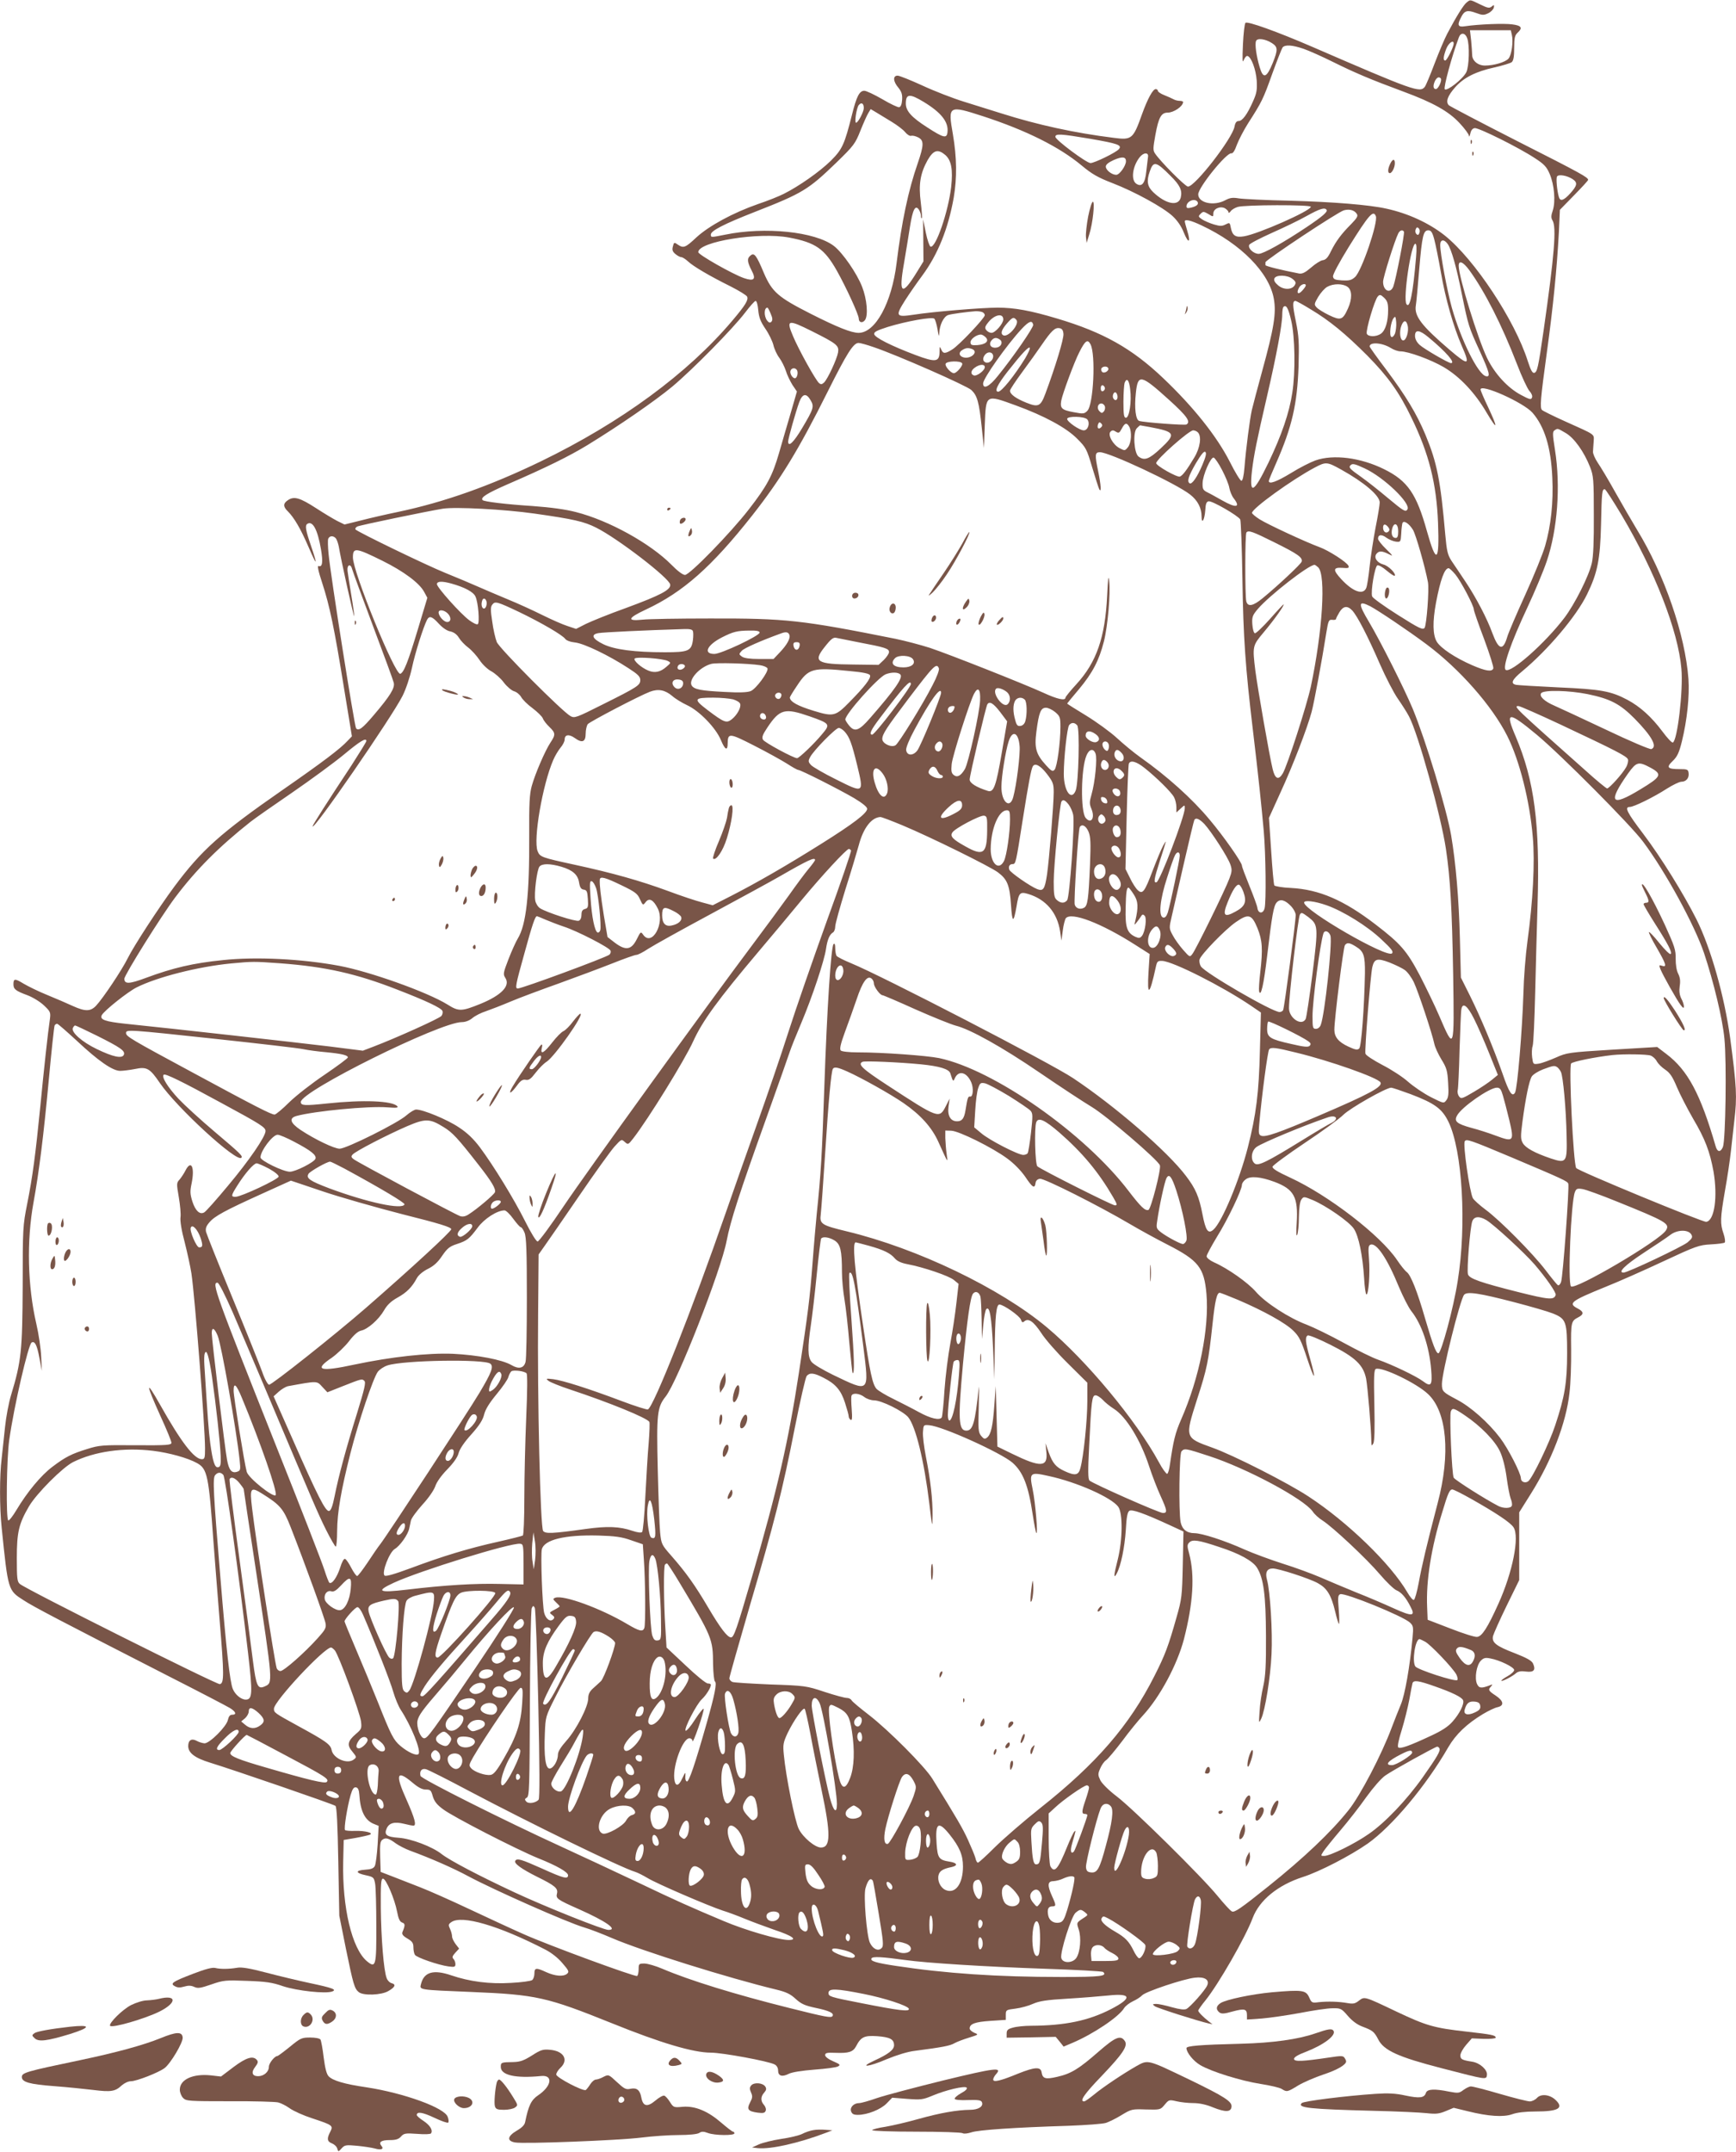 <?xml version="1.0" standalone="no"?>
<!DOCTYPE svg PUBLIC "-//W3C//DTD SVG 20010904//EN"
 "http://www.w3.org/TR/2001/REC-SVG-20010904/DTD/svg10.dtd">
<svg version="1.0" xmlns="http://www.w3.org/2000/svg"
 width="1033pt" height="1280pt" viewBox="0 0 1033 1280"
 preserveAspectRatio="xMidYMid meet">
<g transform="translate(0,1280) scale(0.1,-0.1)"
fill="#795548" stroke="none">
<path d="M8728 12786 c-18 -13 -64 -87 -116 -186 -16 -30 -50 -111 -76 -179
-26 -69 -52 -131 -58 -138 -29 -36 -66 -23 -673 240 -206 89 -384 153 -394
141 -5 -5 -12 -63 -15 -129 -4 -92 -3 -114 5 -92 6 15 16 26 22 24 23 -6 50
-80 55 -146 3 -56 0 -75 -22 -124 -34 -77 -63 -117 -86 -117 -12 0 -20 -10
-24 -33 -13 -71 -235 -357 -277 -357 -16 0 -164 149 -196 197 -13 19 -12 32 2
110 19 105 35 133 73 133 36 0 91 37 92 63 0 4 -9 7 -20 7 -11 0 -28 4 -38 10
-9 5 -34 16 -54 24 -21 8 -38 20 -38 25 0 6 -6 11 -13 11 -17 0 -48 -57 -81
-148 -53 -149 -61 -156 -168 -142 -234 29 -453 77 -668 145 -58 18 -158 49
-224 70 -65 20 -176 63 -247 96 -70 32 -137 59 -148 59 -29 0 -27 -35 5 -72
19 -24 24 -40 22 -72 -2 -27 -8 -42 -18 -44 -8 -1 -53 20 -100 48 -47 27 -95
50 -107 50 -29 0 -46 -33 -73 -141 -45 -179 -58 -207 -126 -275 -66 -65 -190
-152 -280 -197 -27 -14 -97 -42 -154 -61 -149 -52 -292 -130 -366 -198 -66
-62 -77 -66 -111 -43 -21 15 -23 14 -29 -11 -6 -21 -2 -31 16 -46 12 -10 28
-18 35 -18 6 0 24 -11 39 -25 32 -30 129 -87 254 -149 51 -26 95 -53 98 -61 8
-20 -11 -51 -88 -142 -266 -315 -663 -606 -1139 -837 -302 -146 -575 -243
-850 -301 -68 -14 -168 -37 -222 -51 l-97 -24 -43 21 c-23 12 -80 46 -126 76
-96 62 -130 72 -166 49 -31 -20 -32 -39 -2 -68 37 -37 76 -103 123 -212 51
-118 56 -115 14 9 -32 93 -36 120 -21 129 32 20 61 -35 81 -152 13 -77 8 -107
-14 -99 -9 4 -3 -27 21 -100 45 -138 72 -268 129 -620 l48 -293 -25 -26 c-44
-48 -150 -128 -392 -296 -367 -255 -478 -355 -639 -571 -92 -124 -242 -354
-278 -427 -35 -71 -147 -238 -188 -282 -33 -35 -64 -36 -139 -2 -32 15 -100
44 -151 65 -52 21 -115 52 -142 68 -51 31 -60 31 -60 -4 0 -29 13 -39 83 -65
32 -12 76 -39 99 -61 38 -36 40 -41 35 -81 -12 -79 -36 -301 -57 -518 -29
-291 -46 -420 -78 -580 -26 -130 -27 -147 -27 -490 -2 -385 -8 -447 -69 -648
-14 -46 -30 -131 -36 -190 -6 -59 -15 -143 -20 -187 -13 -103 -13 -290 0 -413
38 -372 38 -372 129 -430 59 -39 220 -123 871 -456 179 -91 340 -175 358 -186
36 -22 42 -40 13 -40 -13 0 -20 -10 -25 -31 -8 -39 -108 -139 -139 -139 -12 1
-33 7 -47 15 -30 16 -50 4 -50 -31 0 -41 39 -71 130 -99 134 -41 734 -247 746
-257 8 -5 13 -112 17 -331 l6 -322 39 -195 c44 -214 51 -239 77 -260 27 -22
134 -18 175 6 41 23 48 40 21 47 -12 3 -25 16 -30 30 -18 45 -33 238 -35 417
-1 144 1 175 13 175 18 0 70 -122 84 -197 8 -42 16 -59 30 -64 18 -6 19 -16 2
-56 -5 -13 2 -23 29 -39 29 -17 36 -27 36 -52 0 -18 4 -38 9 -45 9 -16 140
-61 199 -69 37 -5 42 -3 42 14 0 10 -5 24 -12 31 -9 9 -6 17 11 36 l23 25 -21
27 c-11 15 -21 35 -21 45 0 10 -5 30 -12 45 -11 23 -10 28 7 40 61 45 283 -20
560 -163 37 -19 76 -50 102 -81 38 -44 41 -51 27 -63 -22 -18 -71 -14 -124 10
-60 28 -70 26 -70 -8 0 -16 -6 -33 -13 -39 -7 -6 -64 -14 -127 -17 -126 -8
-247 8 -355 45 -106 36 -162 20 -180 -52 -9 -35 -17 -34 300 -47 387 -16 448
-30 836 -186 289 -117 484 -175 589 -175 69 0 344 -51 379 -70 13 -6 21 -21
21 -36 0 -33 24 -40 63 -20 20 10 77 19 153 25 67 5 130 13 140 19 17 9 13 13
-29 31 -28 12 -47 27 -47 36 0 14 11 16 63 14 77 -3 103 5 121 39 29 56 49 65
126 60 76 -6 100 -18 100 -54 0 -27 -34 -53 -117 -91 -98 -45 -33 -38 73 8 61
25 125 45 169 50 161 21 209 30 234 45 14 8 53 23 86 33 59 18 59 19 33 29
-16 7 -28 18 -28 26 0 27 32 39 123 45 l92 6 0 30 c0 29 2 30 58 37 32 4 79
17 105 29 37 16 80 23 202 30 85 5 195 14 245 19 138 15 144 -15 16 -81 -134
-69 -273 -98 -476 -99 -38 0 -87 -5 -107 -11 -31 -8 -38 -15 -38 -35 l0 -25
146 2 146 3 24 -29 23 -29 52 22 c123 52 276 154 308 207 8 13 32 31 53 41 20
9 45 25 54 35 20 22 247 98 314 105 59 7 89 -13 73 -47 -13 -29 -99 -126 -123
-139 -12 -6 -39 -3 -86 10 -38 11 -80 20 -94 20 -23 -1 -24 -2 -8 -14 15 -11
253 -87 323 -103 l20 -4 -20 15 c-35 27 -65 58 -65 66 0 4 19 32 43 61 78 97
238 375 281 490 40 106 150 196 299 244 100 32 283 127 386 199 145 103 346
342 479 573 45 77 110 139 206 197 32 19 71 38 87 41 41 9 37 37 -11 69 -43
28 -47 35 -27 55 10 12 8 13 -8 6 -50 -19 -64 -18 -76 8 -16 35 -3 113 23 139
16 16 27 19 56 13 56 -10 142 -52 142 -69 0 -8 -18 -25 -40 -37 -22 -12 -38
-24 -36 -27 5 -5 66 26 88 46 12 10 30 13 58 9 47 -6 60 9 42 48 -8 17 -37 33
-108 61 -113 43 -138 64 -130 102 4 15 40 96 81 180 l75 153 0 201 0 202 69
110 c124 197 211 424 230 600 7 55 11 171 10 259 -2 163 0 169 42 191 34 17
34 33 0 51 -63 32 -47 45 162 130 73 29 227 97 342 151 197 92 215 98 285 102
41 2 79 7 83 11 4 5 1 28 -7 52 -21 60 -20 92 8 254 14 77 30 185 36 240 6 55
15 136 20 179 17 141 14 202 -25 493 -34 248 -115 534 -200 704 -76 151 -211
369 -317 509 -98 129 -113 160 -80 160 24 0 144 59 221 109 35 22 74 41 86 41
29 0 47 23 43 52 -3 21 -8 23 -53 23 -73 0 -82 10 -42 48 27 26 38 48 55 117
31 126 46 270 39 371 -19 262 -143 622 -306 888 -32 53 -91 155 -131 226 -40
72 -87 150 -103 173 -16 24 -29 54 -28 65 1 12 2 40 4 61 2 46 16 36 -173 121
-69 31 -129 61 -134 66 -14 13 -10 61 29 347 37 268 59 492 71 711 l6 133 84
86 c46 47 84 88 84 92 0 15 -39 37 -422 231 -216 110 -399 206 -407 213 -20
21 -7 56 38 107 50 57 123 94 234 118 48 11 94 25 102 31 11 9 15 34 15 85 0
59 4 75 20 90 32 29 24 43 -31 50 -49 7 -201 1 -281 -11 -43 -7 -49 6 -23 55
19 38 37 43 88 24 38 -14 47 -14 72 -2 17 8 31 23 34 34 3 17 1 18 -13 6 -14
-11 -24 -9 -69 13 -62 30 -57 29 -79 12z m268 -192 c10 -40 -1 -122 -20 -143
-19 -21 -87 -41 -140 -41 -42 0 -76 29 -76 64 0 12 -3 51 -6 85 l-7 61 121 0
122 0 6 -26z m-266 -20 c16 -40 12 -171 -5 -204 -21 -41 -115 -114 -128 -101
-9 9 43 200 84 309 11 30 37 28 49 -4z m-1162 -30 c36 -23 37 -39 6 -117 -37
-91 -57 -98 -78 -28 -20 67 -30 137 -22 157 7 19 55 13 94 -12z m1082 -3 c0
-20 -40 -101 -50 -101 -14 0 -12 23 6 70 14 35 44 56 44 31z m-894 -31 c32
-11 113 -47 179 -80 125 -62 221 -103 416 -175 176 -65 269 -117 334 -187 30
-32 56 -67 56 -76 1 -9 4 -3 8 13 4 20 13 31 26 33 24 3 263 -116 357 -178 56
-36 71 -52 89 -94 28 -65 36 -164 19 -217 -11 -32 -11 -45 -2 -60 25 -40 11
-209 -53 -656 -32 -223 -38 -247 -56 -251 -11 -2 -21 18 -38 70 -77 243 -317
606 -495 748 -94 74 -218 131 -347 159 -103 23 -318 40 -569 47 -146 3 -285
10 -309 14 -35 6 -52 4 -80 -11 -69 -37 -161 -16 -161 35 0 41 168 249 197
244 9 -2 21 16 33 51 11 29 41 87 67 128 81 126 90 144 143 293 29 80 57 151
62 158 15 17 56 15 124 -8z m817 -176 c10 -10 -14 -64 -29 -64 -17 0 -18 23
-4 51 11 19 22 24 33 13z m-3077 -140 c104 -63 149 -119 142 -180 -4 -39 -23
-35 -120 28 -94 60 -128 98 -128 142 0 58 22 61 106 10z m-356 -37 c0 -22 -34
-87 -46 -87 -11 0 3 89 16 105 16 19 30 10 30 -18z m165 -81 c33 -20 70 -48
81 -62 12 -15 28 -24 35 -22 8 3 26 -1 42 -9 36 -18 35 -46 -2 -154 -56 -160
-96 -350 -126 -595 -29 -236 -126 -414 -226 -414 -43 0 -128 34 -286 114 -193
98 -229 129 -278 243 -44 105 -57 122 -79 103 -22 -17 -20 -37 6 -88 29 -54
15 -67 -46 -46 -66 23 -271 139 -271 154 0 63 361 121 540 87 159 -30 211 -67
285 -198 55 -98 130 -261 130 -284 0 -24 22 -29 37 -9 20 27 12 124 -17 198
-31 80 -116 203 -168 243 -111 85 -411 116 -647 67 -86 -17 -85 -17 -85 1 0
22 74 61 263 135 284 111 317 132 483 292 105 102 113 113 144 191 18 45 39
92 47 105 l14 23 32 -19 c18 -11 59 -36 92 -56z m543 33 c258 -84 456 -183
589 -294 60 -50 96 -71 182 -104 132 -51 300 -143 358 -196 28 -26 52 -60 67
-98 28 -69 43 -62 21 9 -8 27 -15 52 -15 57 0 15 37 6 100 -24 233 -109 403
-281 430 -437 15 -85 1 -173 -70 -431 -28 -102 -55 -205 -61 -230 -12 -53 -35
-230 -44 -343 -4 -49 -11 -78 -18 -78 -7 0 -38 51 -69 113 -78 153 -218 328
-397 498 -186 177 -358 273 -630 354 -160 48 -255 65 -354 65 -95 0 -386 -24
-500 -42 -107 -16 -111 -9 -51 86 27 42 73 108 102 147 93 126 154 278 187
463 20 120 19 236 -5 378 -30 171 -26 173 178 107z m636 -134 c168 -29 194
-38 174 -62 -16 -20 -146 -83 -169 -83 -24 0 -209 138 -209 156 0 20 31 18
204 -11z m-859 -97 c36 -32 46 -86 35 -189 -17 -148 -92 -367 -123 -356 -6 2
-19 39 -28 83 l-16 79 1 -125 1 -125 -37 -60 c-91 -149 -112 -137 -79 48 12
73 29 172 36 220 16 100 31 130 52 101 7 -10 13 -27 13 -38 0 -10 2 -17 5 -14
3 3 0 45 -6 94 -14 107 -3 173 41 252 35 60 61 67 105 30z m1206 -13 c-1 -11
-6 -49 -10 -84 -7 -71 -26 -95 -58 -75 -35 21 -25 103 18 158 24 31 56 31 50
1z m-131 -24 c0 -27 -38 -81 -58 -81 -26 0 -62 28 -62 49 0 12 16 25 47 39 50
22 73 20 73 -7z m265 -87 c57 -56 71 -87 61 -129 -14 -54 -88 -40 -163 31 -36
34 -42 66 -21 125 21 63 38 59 123 -27z m2392 -19 c32 -21 29 -38 -13 -85 -39
-43 -60 -50 -68 -22 -11 38 -18 111 -11 122 9 15 59 6 92 -15z m-2231 -136 c8
-14 -5 -26 -38 -34 -21 -5 -28 -3 -28 7 0 31 50 52 66 27z m674 -29 c0 -24
-315 -163 -399 -176 -49 -8 -68 5 -77 51 -6 32 -7 32 -31 20 -21 -11 -33 -11
-70 0 -24 7 -56 21 -70 30 -23 16 -24 18 -9 33 15 15 18 15 46 -1 29 -18 30
-18 30 3 0 28 40 46 69 31 11 -7 21 -17 21 -23 0 -7 6 -4 13 5 6 10 26 21 42
26 42 13 435 14 435 1z m94 -19 c7 -11 -25 -39 -119 -102 -139 -93 -258 -159
-285 -159 -30 0 -65 32 -57 53 3 8 63 39 134 71 70 31 164 76 208 101 79 44
109 53 119 36z m180 -24 c8 -12 0 -25 -33 -59 -59 -59 -91 -102 -121 -162 -18
-38 -31 -52 -50 -54 -13 -2 -44 -22 -69 -44 -35 -30 -52 -38 -71 -35 -108 21
-201 44 -200 50 0 4 0 11 0 17 0 13 432 300 467 309 33 9 63 1 77 -22z m113
-13 c14 -37 -84 -326 -124 -362 -21 -19 -34 -22 -77 -20 -42 3 -51 6 -54 23
-2 12 37 84 93 175 121 194 147 223 162 184z m259 -100 c-5 -13 -10 -14 -18
-6 -6 6 -8 18 -4 28 5 13 10 14 18 6 6 -6 8 -18 4 -28z m-92 8 c6 -10 -48
-284 -63 -326 -18 -46 -61 -26 -61 28 0 27 70 248 91 289 10 18 25 22 33 9z
m180 -44 c8 -29 26 -118 40 -198 27 -158 75 -324 124 -437 52 -118 42 -121
-72 -24 -168 144 -212 201 -201 265 3 17 12 113 20 214 17 201 25 232 54 232
16 0 24 -11 35 -52z m81 -30 c22 -33 51 -133 85 -304 37 -180 39 -189 107
-336 57 -126 63 -151 36 -146 -47 8 -150 217 -204 408 -29 105 -69 320 -69
373 0 33 23 36 45 5z m-189 -80 c-18 -214 -37 -308 -57 -277 -21 32 27 359 53
359 7 0 9 -25 4 -82z m317 -75 c93 -128 194 -327 283 -557 29 -76 63 -149 75
-162 13 -14 19 -30 15 -39 -5 -14 -14 -12 -66 16 -79 42 -156 126 -201 219
-56 116 -169 483 -169 549 0 35 26 24 63 -26z m-1052 -52 c20 -16 22 -23 13
-38 -17 -28 -67 -28 -99 0 -19 16 -26 29 -22 40 9 24 78 22 108 -2z m79 -39
c0 -5 -10 -19 -22 -32 -24 -26 -36 -13 -18 19 10 20 40 29 40 13z m248 -8 c28
-19 29 -72 3 -129 -31 -69 -43 -73 -112 -40 -33 16 -67 37 -75 47 -15 16 -14
21 10 62 15 25 39 52 54 60 36 20 92 20 120 0z m242 -138 c0 -69 -16 -122 -43
-141 -28 -20 -76 -19 -84 0 -7 20 47 203 66 222 11 12 17 11 37 -8 19 -18 24
-33 24 -73z m-3748 -1 c4 -43 13 -67 42 -110 21 -30 42 -74 48 -97 5 -23 21
-58 35 -76 14 -19 31 -53 39 -77 7 -24 25 -61 39 -84 l27 -40 -37 -128 c-21
-70 -52 -178 -70 -240 -39 -134 -71 -194 -179 -333 -110 -142 -352 -390 -380
-390 -13 0 -45 24 -81 61 -125 126 -371 263 -568 313 -61 16 -149 28 -259 36
-157 10 -287 26 -296 35 -15 15 24 40 150 95 231 100 366 167 473 232 191 117
401 262 505 348 123 103 363 347 435 442 28 37 55 67 61 68 7 0 13 -23 16 -55z
m3287 5 c112 -67 205 -143 338 -276 122 -124 189 -217 262 -369 104 -213 149
-392 158 -626 9 -235 -10 -249 -66 -49 -62 223 -115 300 -255 369 -139 69
-302 90 -409 52 -28 -10 -94 -43 -145 -75 -86 -52 -132 -69 -132 -47 0 5 20
53 44 107 94 214 125 349 133 574 4 143 2 179 -16 268 -20 97 -21 122 -2 122
4 0 45 -22 90 -50z m-116 -66 c23 -95 26 -308 7 -429 -18 -121 -64 -254 -142
-417 -89 -184 -115 -196 -98 -47 11 91 27 173 91 449 54 233 89 420 89 479 0
21 3 41 7 45 16 16 29 -6 46 -80z m-3097 40 c12 -27 12 -39 4 -48 -8 -8 -15
-6 -26 8 -19 27 -18 76 3 76 2 0 11 -16 19 -36z m1258 10 c9 -3 16 -12 16 -19
0 -17 -154 -180 -194 -204 -43 -27 -55 -26 -66 2 -8 19 -9 17 -9 -15 -1 -62
-23 -65 -143 -20 -146 55 -242 104 -246 124 -3 13 15 22 80 43 111 34 265 62
278 49 5 -5 14 -34 19 -64 6 -41 9 -46 10 -22 2 49 26 99 53 108 21 7 113 19
165 23 12 0 28 -2 37 -5z m126 -44 c0 -25 -48 -80 -70 -80 -10 0 -23 7 -30 15
-11 13 -10 21 7 43 37 50 93 63 93 22z m2331 -84 c-7 -16 -16 -24 -22 -20 -14
8 -4 91 14 112 10 13 12 9 15 -24 2 -22 -2 -53 -7 -68z m-2253 81 c21 -25 -51
-108 -79 -91 -17 10 -9 33 22 69 34 39 41 41 57 22z m100 -29 c3 -15 -119
-192 -211 -305 -50 -63 -87 -81 -87 -44 0 30 140 228 229 324 44 47 63 54 69
25z m2228 -4 c9 -34 -8 -89 -26 -89 -19 0 -25 51 -11 88 13 34 29 35 37 1z
m-3543 -35 c148 -74 160 -85 154 -125 -7 -40 -61 -157 -83 -179 -13 -12 -19
-13 -30 -4 -20 16 -122 200 -155 279 -42 99 -32 102 114 29z m1495 -15 c3 -29
-49 -199 -108 -357 -28 -75 -42 -81 -114 -52 -62 25 -96 50 -96 71 0 7 33 57
73 111 40 54 92 127 116 162 57 83 78 103 104 99 16 -2 23 -11 25 -34z m2173
-21 c105 -87 162 -153 133 -153 -15 0 -161 85 -186 108 -18 16 -28 36 -28 54
0 39 26 37 81 -9z m-2636 1 c23 -23 1 -43 -50 -47 -34 -2 -40 1 -40 18 0 18
36 45 62 45 6 0 19 -7 28 -16z m83 -13 c23 -14 10 -46 -21 -49 -31 -4 -46 20
-27 43 14 17 29 19 48 6z m541 -29 c32 -60 18 -360 -19 -396 -18 -18 -24 -19
-81 -8 -71 13 -82 23 -74 69 7 39 77 229 107 287 35 70 50 81 67 48z m-1290
-17 c139 -47 553 -229 581 -255 35 -33 46 -71 62 -224 l13 -121 5 138 c7 183
4 181 183 116 173 -63 303 -134 367 -199 52 -52 57 -61 89 -170 19 -63 38
-122 42 -130 14 -25 10 27 -6 105 -21 100 -20 115 10 115 56 0 455 -187 537
-252 45 -35 68 -80 68 -130 0 -51 18 -20 22 37 2 38 7 51 20 53 21 4 176 -86
188 -108 4 -8 10 -168 13 -355 5 -345 18 -527 62 -895 32 -267 52 -457 65
-604 12 -137 15 -419 5 -459 -9 -35 -39 -32 -43 3 -2 14 -24 73 -48 132 -24
59 -44 112 -44 119 0 19 -109 175 -192 273 -102 123 -253 259 -412 371 -38 27
-101 79 -140 115 -39 36 -122 96 -184 134 -61 37 -112 69 -112 71 0 1 32 40
71 86 80 96 119 170 148 284 23 91 40 287 31 360 -4 38 -7 15 -12 -90 -12
-246 -63 -394 -182 -524 -36 -39 -66 -76 -66 -81 0 -20 -49 -9 -131 29 -121
55 -556 227 -675 267 -56 18 -148 42 -205 54 -561 112 -653 122 -1104 121
-187 0 -368 -3 -401 -7 -96 -10 -90 9 19 60 221 103 391 253 634 561 169 215
275 389 448 735 115 230 153 290 184 290 10 0 50 -11 90 -25z m3077 -5 c17
-11 43 -20 57 -20 47 0 181 -49 258 -94 95 -56 186 -152 256 -272 65 -109 68
-94 8 34 -25 52 -45 99 -45 105 0 37 255 -77 309 -138 72 -83 110 -206 118
-386 7 -147 -8 -286 -43 -407 -13 -45 -66 -176 -118 -290 -52 -114 -100 -226
-107 -250 -25 -85 -51 -79 -88 20 -32 89 -98 214 -160 307 -31 46 -68 102 -84
125 -23 36 -28 57 -37 156 -28 322 -49 428 -118 594 -53 126 -115 229 -234
388 -54 71 -98 133 -98 137 0 28 74 23 126 -9z m-2176 -62 c-65 -105 -140
-198 -160 -198 -25 0 -5 42 56 120 84 107 128 154 132 140 2 -5 -11 -33 -28
-62z m-316 56 c41 -16 -5 -61 -50 -50 -28 7 -32 31 -6 45 20 12 34 13 56 5z
m126 -44 c0 -23 -26 -44 -45 -36 -19 7 -19 30 0 50 19 18 45 10 45 -14z m-185
-41 c8 -11 -32 -59 -49 -59 -18 0 -55 42 -49 56 6 17 88 19 98 3z m135 -23 c0
-20 -48 -56 -66 -49 -21 8 -17 30 8 47 28 20 58 21 58 2z m734 -5 c9 -15 -23
-36 -36 -23 -5 5 -7 15 -4 21 9 13 33 14 40 2z m-1850 -16 c6 -17 -2 -45 -14
-45 -15 0 -32 30 -26 45 7 19 32 19 40 0z m2214 -175 c105 -95 129 -129 102
-145 -10 -6 -251 12 -281 21 -21 6 -30 77 -20 167 12 114 29 111 199 -43z
m-233 65 c10 -73 -5 -170 -25 -170 -12 0 -15 17 -15 95 0 52 4 103 7 113 13
32 27 17 33 -38z m-150 5 c0 -7 -6 -15 -12 -17 -8 -3 -13 4 -13 17 0 13 5 20
13 18 6 -3 12 -11 12 -18z m75 -51 c0 -20 -15 -26 -25 -9 -9 15 3 43 15 35 5
-3 10 -15 10 -26z m-1827 -19 c23 -38 19 -51 -50 -167 -50 -84 -83 -116 -83
-79 0 17 45 177 66 234 19 51 42 55 67 12z m1751 -36 c4 -9 1 -23 -5 -31 -11
-12 -14 -12 -27 1 -17 17 -10 46 12 46 7 0 17 -7 20 -16z m-104 -79 c18 -22 4
-65 -21 -65 -25 0 -98 50 -99 68 0 18 104 16 120 -3z m82 -47 c-15 -15 -26 -4
-18 18 5 13 9 15 18 6 9 -9 9 -15 0 -24z m168 3 c16 -31 12 -96 -8 -121 -18
-22 -19 -22 -50 -6 -40 21 -72 80 -54 98 10 10 17 10 32 0 17 -10 21 -8 35 18
18 35 30 38 45 11z m120 -1 c155 -29 160 -40 65 -129 -68 -63 -95 -73 -130
-47 -27 20 -35 145 -10 169 9 9 18 17 19 17 2 0 27 -5 56 -10z m2477 -36 c50
-29 109 -111 145 -203 20 -52 22 -72 22 -286 1 -153 -3 -248 -12 -285 -18 -78
-101 -243 -163 -325 -114 -150 -317 -330 -349 -310 -21 13 29 159 129 372 44
94 96 218 115 275 64 188 83 447 49 661 -15 94 -15 109 -3 117 20 13 17 13 67
-16z m-2189 4 c23 -23 14 -91 -21 -149 -45 -75 -69 -107 -86 -114 -16 -6 -141
64 -141 80 0 22 195 195 220 195 9 0 21 -5 28 -12z m27 -193 c-31 -73 -62
-118 -76 -110 -17 11 -8 41 37 119 33 55 49 75 57 67 7 -7 2 -29 -18 -76z
m117 -31 c20 -38 40 -86 43 -106 4 -21 15 -48 26 -62 43 -55 15 -60 -68 -13
-32 18 -71 40 -88 48 -26 13 -30 20 -29 55 1 48 49 157 66 152 7 -2 30 -35 50
-74z m708 3 c137 -76 230 -155 230 -196 0 -14 -11 -82 -25 -151 -13 -69 -29
-172 -35 -230 -6 -58 -15 -115 -20 -127 -18 -45 -80 -23 -149 52 -51 55 -49
71 7 67 35 -3 41 -1 36 12 -8 21 -118 92 -174 112 -77 28 -308 135 -355 165
-25 16 -45 33 -45 38 0 26 238 198 374 270 66 35 73 34 156 -12z m140 7 c115
-53 277 -209 255 -244 -11 -18 -22 -11 -117 68 -51 43 -123 100 -160 126 -67
47 -75 56 -61 69 11 11 25 8 83 -19z m1530 -279 c198 -334 336 -689 355 -912
12 -129 -24 -431 -51 -440 -6 -2 -34 28 -62 66 -65 87 -133 148 -208 188 -98
52 -158 63 -409 74 -126 6 -240 13 -252 15 -37 7 -27 30 35 81 153 127 323
328 386 458 62 127 78 207 83 415 4 192 6 210 22 210 5 0 50 -70 101 -155z
m-6470 10 c232 -33 295 -47 368 -84 128 -64 435 -300 440 -338 5 -31 -55 -63
-264 -140 -98 -35 -204 -78 -237 -94 l-59 -30 -51 17 c-29 9 -96 39 -151 66
-54 27 -146 69 -205 93 -58 24 -137 58 -176 75 -38 17 -126 54 -195 82 -116
47 -514 240 -534 258 -4 4 0 13 10 18 16 8 412 90 509 106 76 12 369 -4 545
-29z m5228 -97 c17 -28 72 -220 89 -311 8 -44 -8 -254 -20 -272 -11 -13 -31
-4 -159 77 -81 51 -150 101 -153 110 -10 28 16 179 31 185 7 3 32 -11 55 -31
24 -20 45 -34 48 -31 11 11 -37 60 -67 67 -38 10 -59 42 -41 64 15 18 32 18
72 -2 29 -15 28 -12 -15 30 -27 26 -48 53 -48 61 0 25 21 28 49 7 15 -11 41
-22 57 -24 28 -3 29 -2 32 47 1 28 5 56 7 63 7 19 39 -1 63 -40z m-148 17 c9
-11 10 -19 2 -27 -14 -14 -32 -1 -32 23 0 23 13 25 30 4z m60 -25 c0 -29 -4
-40 -15 -40 -20 0 -29 23 -21 55 11 42 36 31 36 -15z m-737 -66 c141 -70 171
-91 162 -116 -6 -15 -135 -137 -231 -216 -57 -47 -89 -54 -98 -19 -8 30 -8
402 1 410 13 14 37 5 166 -59z m-5584 23 c6 -8 13 -29 17 -48 12 -74 88 -418
92 -415 1 2 -6 57 -17 122 -11 66 -21 132 -23 148 -4 38 19 46 28 9 4 -15 60
-167 124 -338 64 -170 120 -322 123 -336 8 -31 -21 -78 -119 -193 -68 -80 -89
-95 -105 -79 -9 9 -152 909 -164 1040 -4 40 -5 79 -2 88 8 19 31 20 46 2z
m277 -133 c125 -62 220 -132 248 -185 l19 -35 -56 -186 c-59 -196 -84 -259
-105 -266 -31 -10 -282 605 -282 692 0 61 16 59 176 -20z m5568 -39 c47 -47
26 -379 -44 -710 -24 -111 -140 -471 -167 -516 -25 -42 -46 -33 -60 26 -18 71
-90 484 -103 585 -18 147 -17 149 49 228 64 76 125 162 119 167 -1 1 -38 -38
-81 -87 -44 -49 -84 -87 -90 -85 -7 2 -13 26 -15 53 -3 44 1 54 33 92 70 81
301 261 337 262 4 0 13 -7 22 -15z m816 -42 c33 -40 110 -186 110 -209 0 -7
27 -86 61 -175 33 -89 58 -168 55 -175 -8 -22 -45 -16 -126 19 -103 45 -186
101 -210 139 -25 41 -26 120 -5 233 26 137 51 205 75 205 5 0 23 -17 40 -37z
m-5975 -54 c79 -22 132 -50 144 -77 17 -35 26 -157 14 -165 -6 -4 -28 7 -50
23 -52 38 -193 196 -193 215 0 18 30 19 85 4z m209 -104 c6 -17 -2 -45 -14
-45 -12 0 -18 22 -12 43 5 21 18 22 26 2z m196 -66 c131 -63 256 -136 273
-159 7 -10 31 -19 60 -22 53 -6 201 -77 317 -153 56 -36 70 -50 70 -70 0 -31
-14 -41 -227 -147 -153 -77 -164 -81 -188 -68 -48 26 -424 403 -439 441 -8 20
-21 75 -27 122 -11 70 -10 88 1 101 16 21 29 17 160 -45z m5063 35 c49 -26
229 -147 336 -227 196 -146 390 -366 480 -545 73 -145 134 -387 152 -603 13
-148 1 -380 -32 -619 -11 -80 -22 -219 -24 -310 -7 -224 -36 -567 -50 -590
-17 -27 -35 0 -74 113 -55 156 -128 331 -195 466 l-53 106 -6 235 c-6 233 -24
445 -52 611 -27 156 -151 565 -229 754 -50 119 -189 396 -259 514 -67 112 -66
131 6 95z m-106 -26 c30 -33 91 -150 164 -318 35 -80 83 -172 106 -205 23 -33
54 -81 67 -106 54 -100 191 -594 220 -789 26 -176 36 -348 43 -747 7 -455 7
-455 -82 -248 -26 61 -79 170 -117 244 -77 145 -113 187 -263 302 -189 145
-335 208 -503 217 -51 2 -95 10 -99 15 -4 6 -12 99 -19 207 l-13 195 68 150
c75 162 161 387 186 481 15 57 62 309 87 469 12 74 15 80 36 78 12 -2 22 1 22
5 0 4 9 22 20 40 23 38 48 41 77 10z m-5385 -15 c24 -22 24 -53 -1 -53 -20 0
-51 35 -51 57 0 18 30 16 52 -4z m-51 -63 c22 -24 49 -43 69 -46 21 -5 38 -17
51 -38 10 -17 35 -43 55 -58 20 -15 51 -49 68 -75 18 -27 48 -55 71 -67 21
-12 55 -41 73 -66 19 -25 47 -48 61 -52 15 -4 34 -20 42 -34 8 -15 38 -45 67
-66 29 -22 57 -49 62 -61 4 -12 22 -35 39 -51 37 -36 38 -46 6 -94 -32 -49
-90 -183 -111 -258 -13 -48 -16 -104 -15 -294 2 -354 -18 -532 -68 -613 -11
-18 -36 -73 -55 -122 -32 -83 -33 -90 -19 -112 31 -47 -23 -103 -147 -154
-114 -46 -130 -47 -198 -4 -120 74 -462 196 -644 230 -221 41 -494 55 -690 34
-179 -18 -298 -46 -460 -106 -99 -37 -128 -38 -128 -5 0 22 220 374 302 483
124 165 261 302 448 450 25 20 137 98 248 174 112 77 251 179 309 227 96 80
133 102 133 80 0 -5 -40 -69 -88 -144 -145 -219 -232 -356 -232 -363 0 -35
471 648 535 775 20 39 44 111 56 166 19 90 68 244 90 287 14 26 30 21 70 -23z
m1512 -44 c3 -7 3 -32 0 -55 -9 -63 -27 -71 -166 -71 -180 0 -302 16 -367 48
-66 32 -77 58 -28 66 27 5 277 17 509 24 32 1 49 -2 52 -12z m397 -9 c0 -19
-229 -127 -269 -127 -68 0 -45 52 44 98 69 35 91 40 163 41 45 1 62 -3 62 -12z
m177 -13 c8 -20 -13 -59 -58 -106 l-36 -38 -85 0 c-57 0 -90 5 -103 14 -19 14
-19 15 -1 35 15 16 114 60 236 104 27 10 41 7 47 -9z m408 -44 c164 -31 185
-38 185 -59 0 -9 -14 -30 -31 -47 l-31 -29 -151 2 c-217 2 -240 16 -171 103
41 52 53 61 74 55 8 -2 65 -13 125 -25z m-347 -22 c-2 -13 -10 -23 -18 -23 -8
0 -16 10 -18 23 -3 17 2 22 18 22 16 0 21 -5 18 -22z m675 -80 c17 -26 -9 -48
-57 -48 -60 0 -81 24 -50 55 21 21 93 17 107 -7z m-1459 -10 c19 -10 19 -11
-8 -34 -36 -32 -70 -39 -108 -23 -42 17 -89 59 -82 71 8 13 169 1 198 -14z
m549 -25 c21 -3 41 -12 44 -19 7 -20 -68 -122 -100 -135 -20 -8 -67 -10 -155
-5 -142 7 -181 15 -196 38 -21 35 48 111 117 129 32 8 218 3 290 -8z m-448 -2
c3 -6 -3 -15 -14 -21 -21 -11 -37 2 -26 20 8 13 32 13 40 1z m1512 -17 c3 -9
-12 -51 -37 -98 -59 -116 -202 -347 -221 -359 -25 -16 -79 10 -79 37 0 29 26
68 153 236 155 204 170 219 184 184z m-529 -16 c78 -7 115 -15 119 -25 7 -17
-33 -69 -123 -160 -82 -84 -95 -87 -210 -52 -99 30 -143 55 -144 80 0 4 19 35
42 69 69 105 93 111 316 88z m300 -21 c16 -19 -34 -91 -181 -259 -66 -76 -92
-85 -126 -42 -12 15 -21 30 -21 34 0 33 194 250 240 269 36 14 76 13 88 -2z
m-1293 -51 c0 -30 -31 -44 -51 -24 -24 24 -11 50 23 46 20 -2 28 -9 28 -22z
m1355 -5 c0 -21 -214 -301 -230 -301 -21 0 -8 28 47 100 137 182 183 233 183
201z m573 -49 c21 -19 22 -55 2 -72 -28 -23 -94 68 -68 93 9 10 44 -2 66 -21z
m-1993 -22 c19 -17 59 -41 89 -55 73 -34 171 -135 201 -208 24 -58 40 -66 40
-19 1 63 10 62 157 -13 75 -38 163 -87 195 -107 32 -21 63 -38 68 -38 15 0
244 -116 333 -168 48 -29 77 -52 77 -63 0 -26 -81 -88 -274 -209 -212 -133
-383 -231 -533 -308 l-112 -57 -63 17 c-35 9 -126 39 -203 68 -166 61 -329
107 -555 156 -198 43 -207 46 -221 81 -27 68 29 394 93 542 10 24 30 57 43 73
14 16 25 38 25 49 0 30 26 33 60 9 44 -32 65 -24 65 26 0 22 6 47 12 56 14 16
307 169 370 193 50 19 90 11 133 -25z m1832 -26 c-3 -76 -69 -370 -90 -408
-24 -41 -46 -53 -67 -36 -14 11 -16 25 -12 65 5 50 105 363 133 418 24 45 39
28 36 -39z m-232 45 c0 -23 -122 -319 -142 -344 -25 -32 -61 -31 -66 3 -2 13
18 63 49 120 93 174 159 265 159 221z m3847 -8 c135 -28 193 -58 280 -146 103
-105 137 -167 99 -181 -8 -3 -131 49 -273 117 -142 67 -278 130 -303 141 -61
26 -93 57 -79 75 17 20 166 16 276 -6z m-4797 -5 c0 -8 -5 -18 -11 -22 -14 -8
-33 11 -25 25 10 16 36 13 36 -3z m-288 -26 c20 -6 39 -17 42 -26 8 -20 -17
-67 -50 -93 -31 -24 -44 -20 -142 54 -88 67 -85 75 32 75 45 0 97 -5 118 -10z
m1736 -2 c13 -13 15 -87 3 -128 -4 -15 -15 -26 -28 -28 -18 -3 -24 4 -32 35
-14 48 -14 89 -1 114 12 21 40 25 58 7z m-147 -73 l42 -56 -32 -187 c-34 -199
-48 -237 -82 -227 -70 22 -109 47 -109 68 0 25 96 432 105 447 13 21 36 7 76
-45z m-271 31 c0 -16 -14 -36 -26 -36 -14 0 -19 22 -7 33 7 8 33 10 33 3z
m3608 -107 c325 -153 392 -187 399 -206 3 -8 -1 -30 -11 -47 -20 -37 -100
-126 -113 -126 -5 0 -64 48 -130 108 -421 374 -430 382 -397 382 8 0 122 -50
252 -111z m-3009 75 c28 -24 31 -31 31 -87 0 -95 -20 -240 -35 -256 -11 -12
-19 -8 -49 25 -61 67 -72 102 -59 202 15 115 26 142 57 142 13 0 38 -12 55
-26z m-1462 -25 c123 -43 125 -47 75 -106 -46 -56 -137 -143 -149 -143 -21 0
-195 94 -203 110 -8 14 -2 30 26 72 74 111 104 118 251 67z m-259 -2 c2 -10
-3 -17 -12 -17 -18 0 -29 16 -21 31 9 14 29 6 33 -14z m4587 -108 c144 -120
561 -539 633 -637 134 -180 305 -494 362 -662 57 -171 110 -391 121 -508 14
-142 7 -605 -9 -645 -14 -33 -33 -31 -43 4 -90 311 -166 453 -293 549 l-55 42
-268 -16 c-260 -16 -270 -18 -335 -47 -37 -16 -82 -33 -101 -36 -34 -5 -34 -5
-40 37 -3 23 -2 54 3 68 5 15 11 158 15 317 4 160 10 394 14 520 15 484 -18
740 -130 1004 -65 151 -45 152 126 10z m-2735 56 c16 -19 8 -344 -9 -387 -26
-66 -71 -3 -71 99 0 94 20 276 32 290 14 17 33 16 48 -2z m-1384 -37 c29 -33
42 -67 75 -202 40 -166 40 -166 -127 -82 -71 35 -138 74 -148 85 -17 19 -18
24 -5 48 21 40 152 173 170 173 8 0 24 -10 35 -22z m1492 -14 c26 -18 29 -39
6 -48 -20 -8 -64 19 -64 38 0 29 24 34 58 10z m-451 -71 c5 -47 -18 -233 -38
-305 -20 -74 -72 -27 -70 64 0 59 25 214 43 268 22 69 58 54 65 -27z m-462 17
c10 -16 -5 -50 -21 -50 -20 0 -29 27 -14 45 14 17 26 19 35 5z m991 -5 c4 -8
3 -22 0 -31 -5 -13 -9 -14 -21 -4 -8 7 -15 21 -15 31 0 23 28 25 36 4z m-77
-58 c11 -28 -3 -171 -24 -243 -13 -46 -13 -56 0 -87 22 -54 -3 -91 -35 -52
-31 37 -28 294 5 371 16 39 42 44 54 11z m156 3 c20 -22 13 -53 -11 -48 -23 4
-39 31 -31 52 8 21 20 20 42 -4z m-85 -55 c15 -18 6 -45 -15 -45 -18 0 -30 24
-21 45 7 19 20 19 36 0z m219 -32 c72 -57 161 -145 177 -175 8 -15 14 -42 14
-59 l0 -32 25 23 c25 23 25 23 25 2 0 -47 -147 -433 -168 -440 -19 -6 -15 19
19 125 43 134 43 133 20 92 -11 -20 -38 -85 -61 -145 -49 -130 -61 -146 -90
-119 -11 10 -32 42 -46 72 l-27 54 7 306 c4 168 10 312 13 320 9 23 44 14 92
-24z m3013 0 c71 -39 64 -53 -62 -129 -174 -106 -195 -79 -73 94 51 71 62 74
135 35z m-3593 -36 c37 -48 41 -60 41 -110 0 -73 -27 -402 -40 -491 -13 -85
-22 -99 -58 -85 -41 16 -159 98 -166 115 -7 19 1 34 19 34 19 0 20 4 60 260
36 227 51 306 61 322 13 21 45 4 83 -45z m-651 18 c6 -14 16 -25 22 -25 5 0
10 -4 10 -10 0 -15 -43 -12 -68 6 -18 12 -20 19 -12 35 15 26 35 24 48 -6z
m-326 -16 c25 -33 37 -88 27 -117 -17 -45 -52 -15 -74 62 -24 82 3 114 47 55z
m1422 15 c20 -19 20 -28 2 -43 -12 -10 -19 -8 -35 8 -21 21 -19 51 4 51 8 0
21 -7 29 -16z m-10 -121 c9 -24 -9 -39 -29 -23 -8 7 -15 19 -15 26 0 20 37 17
44 -3z m-76 -57 c3 -13 -1 -17 -14 -14 -11 2 -20 11 -22 22 -3 13 1 17 14 14
11 -2 20 -11 22 -22z m-863 -26 c0 -18 -10 -30 -40 -46 -95 -52 -115 -34 -40
35 50 46 80 50 80 11z m634 4 c11 -14 23 -42 27 -61 10 -53 -21 -490 -36 -508
-16 -20 -39 -19 -62 2 -15 13 -18 32 -18 110 0 91 36 458 46 475 9 14 22 9 43
-18z m309 -32 c2 -13 -3 -25 -13 -28 -23 -9 -38 10 -30 36 9 27 39 22 43 -8z
m-658 -55 c0 -79 -20 -218 -36 -249 -31 -60 -79 -15 -79 71 1 121 47 231 96
231 16 0 19 -7 19 -53z m567 -11 c-4 -9 -13 -16 -21 -16 -19 0 -29 30 -15 47
11 12 14 12 27 -1 8 -8 12 -22 9 -30z m-703 -56 c-1 -139 -23 -155 -129 -95
-76 42 -93 60 -78 83 14 24 164 103 188 100 18 -3 20 -10 19 -88z m-505 31
c172 -72 520 -244 569 -280 56 -42 70 -76 78 -195 7 -107 15 -109 33 -7 13 81
20 88 70 73 105 -32 172 -111 189 -222 l8 -55 8 60 c4 33 13 66 18 73 33 39
210 -29 411 -157 l88 -56 -7 -109 c-9 -148 7 -137 43 29 8 37 11 40 39 39 64
-3 357 -151 527 -266 l60 -41 -6 -226 c-6 -252 -22 -380 -72 -577 -50 -195
-153 -442 -204 -488 -32 -29 -47 -7 -66 92 -20 103 -40 151 -98 227 -109 145
-420 414 -672 582 -130 87 -1139 609 -1320 683 -44 18 -83 38 -87 44 -4 6 -8
27 -8 45 0 22 -3 32 -10 25 -15 -15 -39 -382 -55 -853 -14 -406 -20 -512 -45
-751 -5 -52 -17 -184 -25 -293 -16 -212 -27 -295 -81 -652 -63 -412 -129 -699
-280 -1217 -90 -309 -107 -358 -124 -358 -22 0 -64 56 -135 176 -80 136 -134
211 -219 308 -59 67 -61 71 -68 140 -4 39 -10 206 -14 372 -8 334 -4 373 47
437 70 88 330 751 363 927 22 116 77 286 231 715 73 204 138 388 145 410 7 22
38 99 68 170 65 154 137 370 147 440 8 55 21 86 41 98 8 4 14 21 14 36 0 15
28 115 61 222 34 107 69 224 79 261 27 103 76 166 129 168 7 0 65 -22 130 -49z
m1798 7 c42 -46 139 -196 154 -240 11 -31 10 -43 -6 -85 -23 -63 -199 -422
-220 -448 -15 -20 -16 -19 -55 25 -22 25 -50 64 -62 87 -22 41 -22 42 -5 115
9 40 42 183 73 318 31 135 58 248 61 253 9 15 30 6 60 -25z m-690 -45 c13 -32
14 -65 9 -198 -9 -207 -14 -243 -36 -255 -23 -12 -48 -4 -55 19 -6 21 21 447
30 461 13 21 37 8 52 -27z m189 13 c7 -29 -1 -46 -21 -46 -16 0 -31 43 -20 59
11 19 34 12 41 -13z m-6 -115 c14 -28 12 -51 -5 -51 -18 0 -49 45 -40 60 10
16 33 12 45 -9z m-1596 -10 c3 -5 -62 -195 -145 -422 -82 -228 -185 -524 -228
-659 -43 -135 -127 -380 -186 -545 -59 -165 -142 -401 -185 -525 -200 -577
-431 -1161 -465 -1174 -6 -2 -77 20 -156 50 -196 74 -351 123 -407 130 -43 5
-46 4 -28 -10 10 -8 69 -32 130 -52 235 -78 455 -168 470 -192 3 -5 1 -61 -4
-125 -6 -65 -14 -208 -20 -319 -5 -111 -14 -206 -19 -211 -6 -6 -28 -3 -58 7
-76 26 -149 29 -278 11 -200 -28 -239 -29 -253 -12 -17 19 -35 792 -30 1289
l3 356 38 54 c21 29 113 163 205 297 92 135 186 265 208 290 41 45 42 46 62
28 19 -17 20 -17 49 20 87 111 308 468 358 579 55 121 146 246 390 535 77 91
192 228 255 305 119 144 267 304 281 304 4 0 10 -4 13 -9z m1956 -31 c0 -24
-57 -293 -71 -338 -8 -23 -16 -32 -27 -30 -30 6 -20 107 23 238 20 63 41 123
47 133 12 23 28 22 28 -3z m-2170 -26 c0 -3 -17 -27 -39 -53 -21 -25 -73 -95
-116 -156 -43 -60 -138 -189 -210 -285 -277 -369 -996 -1364 -1131 -1565 -77
-115 -147 -210 -155 -210 -8 0 -39 50 -74 120 -66 132 -188 331 -270 441 -38
50 -75 86 -126 119 -67 45 -211 105 -253 105 -10 0 -36 -16 -57 -34 -49 -45
-358 -199 -398 -199 -32 0 -147 55 -233 112 -62 42 -70 70 -23 83 108 29 429
60 540 51 54 -4 67 -3 59 7 -31 32 -202 39 -418 16 -134 -14 -156 -13 -156 9
0 64 829 475 958 475 21 0 45 9 63 24 15 13 52 32 81 41 29 10 96 36 148 58
52 22 181 70 285 107 105 38 247 91 318 119 70 28 135 51 144 51 9 0 40 16 70
36 29 19 196 112 371 206 174 94 362 196 417 228 165 95 205 113 205 94z
m-1509 -40 c67 -20 98 -47 105 -95 5 -29 12 -39 28 -41 18 -3 21 -11 24 -56 3
-47 1 -54 -17 -59 -15 -4 -21 -13 -21 -34 0 -18 -6 -32 -16 -36 -18 -7 -193
50 -230 74 -13 8 -26 29 -29 46 -8 42 10 184 25 202 16 19 63 19 131 -1z
m3235 -11 c8 -30 -5 -56 -31 -61 -20 -4 -35 14 -35 44 0 46 55 61 66 17z m78
-55 c20 -28 20 -52 2 -67 -29 -24 -76 56 -49 82 12 13 32 7 47 -15z m-2956
-44 c81 -39 96 -50 110 -83 17 -37 18 -38 34 -17 21 27 46 14 72 -38 44 -88
-35 -230 -87 -156 -14 20 -15 19 -38 -27 -32 -64 -66 -69 -130 -21 l-44 34
-22 129 c-19 120 -26 181 -24 213 2 21 32 13 129 -34z m-151 -17 c14 -41 32
-223 25 -250 -3 -10 -10 -16 -16 -14 -17 6 -35 92 -42 206 -6 87 -5 103 7 99
8 -2 19 -21 26 -41z m3852 -23 c21 -59 10 -86 -48 -117 -67 -37 -78 -23 -46
56 29 73 53 109 68 104 7 -2 18 -21 26 -43z m-653 -14 c27 -41 29 -75 9 -160
-6 -24 -6 -25 10 -5 9 11 20 27 25 35 7 12 12 12 21 3 14 -14 4 -92 -15 -119
-12 -15 -18 -16 -39 -7 -51 23 -62 56 -59 171 2 95 6 122 17 122 3 0 17 -18
31 -40z m-188 -4 c4 -32 -15 -51 -35 -34 -14 11 -18 50 -6 62 15 15 38 -1 41
-28z m91 -32 c25 -32 27 -72 4 -81 -21 -8 -53 31 -53 66 0 48 19 54 49 15z
m1034 -35 c15 -16 27 -39 27 -52 0 -40 -68 -556 -75 -566 -3 -6 -13 -11 -21
-11 -43 0 -438 229 -468 271 -7 11 -11 30 -8 42 8 29 152 178 216 222 75 52
94 47 128 -35 30 -74 33 -125 17 -265 -6 -51 -9 -101 -7 -111 10 -40 28 39 48
209 29 245 39 299 57 319 21 23 50 15 86 -23z m211 6 c99 -35 243 -124 327
-204 60 -56 72 -72 62 -82 -30 -30 -523 255 -523 302 0 16 63 9 134 -16z
m-3885 -35 c21 -10 41 -26 44 -34 8 -21 -16 -43 -55 -51 -38 -9 -58 12 -58 60
0 51 11 55 69 25z m3776 -35 c59 -46 60 -53 25 -336 -18 -140 -36 -262 -41
-271 -24 -44 -99 6 -99 65 0 78 54 539 65 557 9 14 12 13 50 -15z m-4538 -16
c26 -11 75 -30 108 -41 80 -26 272 -125 278 -143 3 -7 0 -18 -7 -24 -21 -17
-519 -201 -545 -201 -17 0 -14 18 40 211 46 168 63 219 74 219 2 0 25 -9 52
-21z m3654 -62 c15 -33 -9 -101 -38 -105 -39 -6 -43 69 -6 111 21 23 31 22 44
-6z m1016 -34 c11 -47 -34 -468 -58 -530 -5 -14 -17 -23 -29 -23 -18 0 -20 6
-20 75 0 91 45 431 65 493 8 22 34 12 42 -15z m150 -63 c48 -29 56 -53 55
-160 -4 -203 -21 -434 -34 -447 -11 -10 -23 -8 -64 11 -59 27 -84 57 -84 101
0 61 53 490 63 503 13 17 27 15 64 -8z m-1087 -12 c24 -26 25 -37 4 -45 -9 -3
-24 3 -36 15 -12 12 -18 27 -15 36 9 22 22 20 47 -6z m1379 -128 c16 -11 40
-44 54 -73 26 -55 109 -304 122 -367 4 -19 23 -61 42 -92 31 -50 36 -67 40
-140 4 -65 2 -87 -11 -103 -15 -20 -16 -19 -92 19 -43 22 -103 63 -135 91 -31
28 -100 73 -153 100 -53 28 -98 57 -101 67 -6 17 30 469 41 516 12 49 29 54
101 27 35 -14 77 -34 92 -45z m-6694 40 c272 -20 456 -62 697 -156 176 -68
264 -110 271 -128 3 -8 0 -21 -6 -29 -11 -15 -271 -132 -405 -183 l-63 -24
-197 25 c-181 22 -939 107 -1214 135 -123 13 -157 25 -142 52 16 28 153 137
206 164 123 62 367 124 563 143 129 12 135 12 290 1z m3353 -38 c4 -27 -15
-62 -33 -62 -9 0 -15 10 -15 26 0 55 41 86 48 36z m182 -82 c0 -20 37 -70 51
-70 5 0 94 -38 198 -85 104 -46 211 -89 238 -96 85 -21 276 -127 500 -280 120
-82 260 -174 310 -204 88 -53 394 -315 405 -347 8 -23 -53 -259 -68 -265 -20
-7 -45 17 -118 112 -262 344 -802 722 -1128 791 -75 15 -335 34 -483 34 -54 0
-96 5 -102 11 -8 8 -2 37 24 108 20 53 51 141 70 196 35 105 64 145 89 124 8
-6 14 -19 14 -29z m3571 -210 c21 -41 61 -133 90 -205 l52 -129 -34 -28 c-19
-16 -68 -49 -109 -73 -69 -41 -76 -43 -88 -27 -7 9 -11 26 -8 37 3 11 8 119
11 240 4 121 8 230 11 243 8 41 36 20 75 -58z m-986 -134 c15 -11 17 -17 8
-27 -9 -9 -33 -7 -110 11 -125 28 -143 39 -143 89 0 21 3 41 6 44 7 6 201 -89
239 -117z m-7328 3 c128 -120 213 -179 258 -179 17 0 57 5 88 11 71 15 89 4
148 -83 100 -146 457 -474 485 -445 10 10 -4 24 -159 155 -84 71 -180 159
-215 196 -64 69 -102 130 -88 143 8 9 105 -38 345 -169 233 -126 261 -144 261
-166 0 -33 -98 -176 -224 -326 -69 -83 -132 -154 -141 -158 -26 -15 -52 9 -70
64 -14 45 -15 60 -5 108 20 96 -2 144 -36 78 -9 -18 -25 -42 -35 -54 -19 -20
-19 -25 -5 -106 8 -47 13 -101 10 -119 -3 -21 6 -79 25 -149 16 -63 34 -146
40 -185 21 -142 81 -913 81 -1041 0 -56 -2 -64 -19 -64 -45 0 -123 101 -249
325 -87 154 -86 128 3 -69 36 -78 65 -149 65 -158 0 -14 -24 -16 -212 -15
-198 2 -218 0 -288 -22 -94 -29 -130 -47 -208 -106 -68 -51 -150 -150 -214
-257 -22 -37 -44 -65 -49 -62 -14 9 -10 368 6 479 28 199 113 566 133 579 19
11 32 -15 46 -89 l15 -80 -4 85 c-2 48 -15 136 -29 196 -52 224 -58 493 -17
719 34 187 60 397 91 728 16 174 32 322 35 327 3 6 10 10 15 10 5 0 57 -46
117 -101z m118 31 c142 -71 171 -91 162 -114 -10 -25 -65 -13 -162 34 -87 42
-151 99 -142 124 4 9 10 16 14 16 4 0 61 -27 128 -60z m710 -20 c259 -28 493
-55 520 -61 28 -6 88 -14 135 -18 93 -9 130 -18 130 -31 0 -5 -62 -51 -137
-102 -76 -51 -171 -125 -212 -165 -40 -40 -80 -73 -87 -73 -20 0 -112 47 -484
248 -375 202 -400 217 -400 237 0 22 12 21 535 -35z m6430 -82 c198 -48 482
-148 499 -176 16 -26 -63 -69 -372 -201 -232 -99 -312 -127 -337 -117 -15 5
-17 16 -12 69 15 170 50 433 59 445 12 14 38 11 163 -20z m2107 -17 c13 -5 30
-20 37 -35 8 -14 30 -36 50 -49 28 -19 43 -41 69 -103 18 -43 62 -128 97 -189
71 -120 99 -194 121 -313 26 -151 6 -293 -43 -300 -22 -3 -763 303 -774 320
-17 28 -45 603 -30 622 9 11 140 38 246 50 66 7 205 5 227 -3z m-4343 -52
c111 -11 168 -28 176 -54 16 -51 17 -51 27 -28 23 49 72 35 98 -27 14 -34 10
-86 -7 -83 -13 3 -16 -8 -28 -82 -8 -49 -21 -65 -50 -65 -39 0 -58 33 -51 87
l7 48 -23 -45 c-39 -76 -41 -76 -350 126 -147 96 -177 124 -145 138 16 6 212
-2 346 -15z m3787 -17 c6 -4 16 -16 22 -28 13 -25 31 -221 34 -381 4 -158 -1
-165 -94 -134 -97 33 -151 63 -167 92 -13 23 -13 41 -2 125 19 142 40 246 56
271 8 12 38 31 67 42 59 22 68 24 84 13z m-4224 -26 c83 -37 255 -133 335
-188 101 -70 168 -144 207 -231 59 -130 57 -128 49 -72 -4 28 -7 70 -8 95 l0
45 35 -1 c45 -1 245 -100 333 -165 40 -29 81 -71 107 -108 44 -66 57 -74 62
-38 2 14 11 23 26 25 25 4 354 -162 537 -270 61 -36 160 -90 221 -121 186 -95
219 -137 233 -294 17 -204 -42 -499 -150 -745 -36 -82 -47 -128 -67 -267 -4
-30 -11 -56 -17 -58 -5 -1 -28 29 -49 69 -136 250 -431 605 -666 802 -278 233
-771 470 -1190 571 -153 37 -164 44 -156 103 3 26 15 189 26 362 20 313 36
486 46 502 8 13 28 10 86 -16z m961 -145 c62 -39 120 -78 129 -88 14 -16 14
-30 3 -130 -7 -62 -16 -117 -20 -123 -3 -5 -15 -10 -26 -10 -31 0 -204 89
-250 129 l-42 35 6 100 c3 56 11 116 18 134 10 30 15 33 40 28 15 -3 79 -37
142 -75z m2392 10 c142 -54 186 -86 224 -164 83 -171 109 -613 55 -947 -25
-161 -98 -430 -115 -430 -14 0 -33 50 -79 207 -46 160 -85 258 -109 276 -10 7
-36 39 -58 72 -99 147 -408 385 -636 490 -76 35 -107 54 -105 65 2 8 87 71
190 140 104 69 208 145 232 169 41 40 252 160 284 161 7 0 60 -18 117 -39z
m548 -8 c8 -27 25 -92 38 -146 30 -127 26 -132 -79 -93 -42 16 -108 37 -147
47 -87 24 -104 39 -85 73 26 50 193 166 237 166 18 0 25 -9 36 -47z m-993
-136 c0 -8 -12 -19 -26 -26 -14 -6 -95 -54 -179 -106 -206 -127 -259 -153
-279 -136 -27 22 -20 77 12 99 38 26 280 127 422 175 28 10 50 7 50 -6z
m-5311 -51 c54 -33 83 -64 211 -228 76 -97 102 -141 95 -160 -6 -15 -106 -100
-157 -132 -18 -12 -35 -15 -50 -10 -26 8 -603 316 -633 338 -15 11 -17 17 -7
28 15 19 207 118 325 169 108 46 134 46 216 -5z m3666 -34 c137 -120 232 -234
319 -384 24 -42 26 -48 10 -48 -16 0 -434 210 -461 232 -14 11 -19 231 -7 262
12 32 50 15 139 -62z m-4554 -54 c101 -53 134 -80 126 -101 -8 -21 -119 -77
-152 -77 -40 0 -175 66 -175 85 0 39 72 135 102 135 11 0 56 -19 99 -42z
m7242 -92 c310 -131 333 -142 339 -157 7 -21 -32 -557 -43 -585 -5 -14 -13
-22 -19 -19 -5 3 -38 43 -72 88 -77 101 -273 299 -359 362 -35 26 -69 57 -75
68 -19 36 -60 320 -48 338 9 16 32 8 277 -95z m-6944 -67 c221 -120 361 -204
358 -213 -12 -34 -220 11 -447 95 -118 45 -140 60 -124 87 10 15 108 71 128
72 5 0 43 -19 85 -41z m-448 -1 c36 -20 58 -39 57 -47 -3 -17 -221 -119 -255
-120 -30 -1 -29 6 8 65 47 75 99 134 116 134 8 0 42 -15 74 -32z m5398 -128
c39 -119 71 -281 60 -301 -5 -11 -14 -19 -20 -19 -15 0 -90 40 -127 67 -31 24
-33 27 -26 71 12 87 44 233 55 254 16 29 31 9 58 -72z m584 50 c117 -44 142
-90 133 -244 -4 -60 -3 -84 3 -71 5 11 10 59 10 106 1 55 6 92 15 104 13 18
15 18 66 -3 81 -34 218 -129 246 -171 29 -44 52 -157 61 -293 3 -54 9 -98 14
-98 13 0 22 128 15 212 -5 66 -4 79 9 84 35 14 100 -82 169 -251 25 -59 58
-124 74 -144 62 -78 106 -208 118 -347 8 -95 0 -107 -49 -70 -38 29 -184 99
-267 128 -30 10 -122 55 -204 100 -82 45 -181 93 -220 108 -105 39 -247 131
-303 196 -48 55 -167 139 -249 175 -26 12 -44 27 -44 36 0 9 28 60 61 115 64
102 149 280 149 310 0 9 10 24 23 33 28 21 89 15 170 -15z m-5188 -193 c224
-56 290 -77 290 -89 0 -14 -238 -233 -510 -470 -183 -159 -560 -458 -574 -455
-8 1 -27 35 -41 77 -15 41 -94 239 -177 440 -83 201 -153 377 -157 392 -4 20
0 34 20 57 31 37 92 70 315 171 l170 77 187 -63 c103 -35 318 -96 477 -137z
m7223 77 c300 -121 320 -133 295 -173 -39 -62 -541 -357 -565 -333 -20 20 0
500 23 560 8 21 14 24 45 19 20 -3 111 -36 202 -73z m-6638 -3 c0 -11 -39 -41
-52 -41 -12 0 -9 25 4 38 14 14 48 16 48 3z m74 -101 c20 -27 40 -50 45 -50 5
0 15 -15 22 -32 11 -26 14 -110 14 -388 0 -195 -3 -367 -8 -382 -10 -37 -40
-44 -84 -18 -55 32 -202 60 -348 67 -148 6 -367 -18 -585 -64 -209 -45 -245
-33 -135 41 32 23 78 67 102 98 29 38 53 59 72 63 39 8 104 65 136 120 18 32
42 55 80 76 56 31 87 63 116 117 10 18 37 40 65 54 35 17 60 40 85 78 31 45
45 56 88 70 61 20 73 30 124 98 38 52 115 102 159 102 9 0 32 -22 52 -50z
m5791 -8 c47 -29 224 -192 286 -263 68 -79 131 -169 126 -182 -10 -31 -38 -29
-222 17 -226 57 -292 80 -300 106 -8 25 13 284 26 316 11 29 42 31 84 6z
m-6035 -36 c0 -18 -59 -68 -73 -63 -21 7 -18 26 10 51 30 28 63 34 63 12z
m-1616 -71 c14 -44 13 -55 -9 -55 -16 0 -58 98 -50 117 9 24 41 -10 59 -62z
m8870 22 c9 -16 6 -23 -22 -47 -32 -26 -356 -180 -381 -180 -37 0 8 44 119
117 69 45 141 93 160 108 41 31 106 32 124 2z m-5098 -36 c35 -22 44 -59 44
-190 0 -42 7 -114 15 -161 8 -47 21 -163 29 -259 9 -95 17 -175 19 -178 13
-12 10 88 -7 324 -11 145 -16 266 -12 270 20 20 36 -67 83 -436 35 -280 40
-275 -181 -169 -59 29 -117 63 -127 77 -23 29 -24 85 -4 219 8 53 24 189 35
301 11 112 23 208 26 213 9 14 48 9 80 -11z m203 -31 c90 -25 130 -45 156 -76
14 -16 38 -27 75 -34 96 -18 248 -70 276 -94 l28 -23 -13 -114 c-7 -63 -23
-170 -36 -239 -13 -69 -29 -194 -35 -279 -5 -84 -13 -157 -16 -162 -12 -20
-67 -7 -136 31 -40 22 -109 57 -153 79 -44 21 -88 48 -99 59 -25 28 -39 96
-80 373 -53 356 -65 499 -44 499 2 0 36 -9 77 -20z m-3784 -397 c42 -98 138
-322 212 -498 268 -635 296 -701 344 -797 27 -54 53 -98 57 -98 4 0 8 42 8 93
1 113 23 240 79 462 48 188 135 446 163 485 11 14 36 31 58 38 94 31 576 39
612 10 20 -17 8 -51 -65 -173 -69 -116 -550 -849 -590 -900 -13 -16 -47 -66
-76 -110 -29 -43 -56 -79 -62 -80 -5 0 -21 22 -35 49 -14 27 -30 51 -37 53 -7
3 -19 -19 -29 -52 -18 -56 -48 -100 -64 -90 -4 3 -17 36 -29 74 -11 37 -140
369 -287 737 -367 923 -385 974 -350 974 8 0 44 -70 91 -177z m4449 94 c3 -12
6 -74 7 -137 l2 -115 8 84 c4 46 12 88 18 94 20 20 31 -45 40 -231 l8 -187 2
170 c2 207 9 275 28 275 24 0 121 -68 128 -90 5 -16 10 -19 20 -10 25 21 55
-1 100 -68 23 -37 95 -119 159 -182 l116 -115 0 -110 c0 -112 -22 -328 -41
-397 -11 -44 -31 -48 -94 -19 -52 24 -71 46 -95 112 l-19 54 5 -50 c11 -94
-33 -96 -205 -12 l-86 42 -5 180 -5 180 -8 -110 c-9 -127 -20 -177 -43 -196
-14 -11 -19 -10 -36 10 -17 22 -18 37 -14 175 2 83 2 133 0 111 -22 -210 -35
-255 -74 -255 -47 0 -50 68 -20 396 25 265 44 400 60 419 15 18 36 9 44 -18z
m1532 -19 c152 -65 284 -138 330 -184 35 -34 47 -59 82 -165 46 -138 56 -137
17 1 -28 99 -30 125 -14 136 7 4 67 -21 135 -55 149 -75 196 -120 213 -202 9
-48 30 -294 31 -374 1 -27 2 -28 12 -11 7 13 9 86 6 228 -4 172 -2 211 9 215
37 14 243 -85 311 -150 112 -106 134 -356 57 -647 -65 -248 -95 -376 -113
-475 -10 -54 -23 -100 -29 -102 -6 -2 -23 18 -38 44 -99 170 -356 419 -590
572 -125 82 -450 247 -572 290 -164 59 -163 58 -90 287 60 184 68 226 92 448
15 141 26 186 43 186 4 0 53 -19 108 -42z m1644 -14 c96 -25 200 -55 230 -67
79 -32 85 -47 85 -237 0 -174 -14 -258 -71 -429 -34 -103 -134 -311 -160 -332
-18 -14 -44 -4 -44 17 0 30 -76 178 -124 241 -69 91 -175 185 -258 228 -83 44
-88 48 -88 93 0 66 108 501 132 530 18 21 90 10 298 -44z m-7715 -199 c22 -51
111 -557 131 -741 6 -58 5 -62 -16 -69 -31 -10 -48 10 -59 71 -13 68 -91 715
-91 754 0 38 16 31 35 -15z m4421 -30 c-4 -14 -11 -23 -16 -20 -11 7 -13 48
-3 59 13 13 26 -13 19 -39z m-4455 -212 c25 -175 49 -395 52 -473 2 -53 -1
-65 -15 -68 -20 -4 -32 33 -47 143 -9 69 -15 144 -35 465 -2 30 -1 61 2 68 11
32 25 -14 43 -135z m4445 7 c-11 -146 -37 -270 -57 -270 -5 0 -9 15 -9 33 1
54 28 306 35 317 3 5 13 10 22 10 14 0 15 -12 9 -90z m-2573 11 c6 -6 5 -104
-2 -268 -6 -142 -11 -356 -11 -475 0 -119 -4 -219 -9 -222 -5 -3 -71 -20 -147
-37 -176 -39 -330 -86 -517 -156 -103 -38 -152 -52 -159 -45 -18 18 29 139 61
158 31 18 79 86 86 122 3 12 7 33 10 47 3 14 34 56 68 94 37 40 68 85 77 110
8 25 36 64 71 100 38 39 62 73 68 98 7 25 35 66 76 111 47 53 68 85 76 119 8
31 32 69 75 121 34 41 66 87 69 101 4 14 12 29 18 34 15 9 77 1 90 -12z m-150
-5 c7 -19 -24 -76 -51 -94 -20 -13 -22 -13 -22 2 0 9 7 31 16 49 29 57 47 70
57 43z m1916 -21 c72 -36 105 -74 129 -149 12 -37 22 -73 22 -81 0 -7 5 -17
12 -21 8 -5 10 11 6 62 -3 38 -4 75 -1 82 7 18 47 14 76 -8 14 -11 40 -20 58
-20 44 0 171 -63 203 -100 45 -55 95 -259 126 -515 17 -145 18 -147 19 -70 1
95 -12 212 -40 352 -11 57 -19 122 -17 145 3 42 3 43 38 40 78 -6 427 -164
495 -223 63 -56 94 -135 120 -308 9 -58 18 -107 22 -110 10 -10 -6 181 -22
258 -21 102 -17 106 95 81 168 -36 374 -128 414 -183 28 -38 26 -198 -3 -314
-24 -94 -26 -119 -6 -83 25 47 47 154 54 259 4 78 10 106 21 114 17 10 88 -15
244 -87 l78 -36 -4 -198 c-4 -186 -6 -204 -37 -312 -49 -173 -68 -224 -132
-350 -148 -293 -345 -521 -679 -785 -96 -76 -217 -181 -269 -232 -51 -51 -97
-93 -102 -93 -5 0 -12 12 -15 28 -4 15 -24 63 -44 107 -32 70 -64 125 -212
364 -44 72 -260 289 -378 380 -52 40 -99 79 -103 87 -4 8 -17 14 -29 14 -12 0
-71 16 -132 36 -108 36 -117 37 -321 44 -115 5 -218 11 -227 15 -10 4 -18 14
-18 22 0 8 54 198 119 422 149 505 197 694 270 1066 32 162 64 301 71 310 18
21 43 19 99 -10z m-2774 -210 c-67 -214 -111 -379 -134 -495 -12 -60 -22 -86
-33 -88 -21 -4 -68 89 -213 418 l-117 264 31 28 c17 15 41 29 53 32 181 33
172 33 207 -5 l29 -31 88 35 c119 47 117 46 132 33 10 -10 1 -47 -43 -191z
m-685 88 c107 -257 214 -563 200 -577 -15 -15 -162 102 -172 139 -14 51 -78
446 -78 482 0 53 16 39 50 -44z m5121 -9 c13 -15 44 -40 68 -55 72 -46 158
-186 208 -339 19 -58 50 -138 69 -179 39 -86 42 -101 14 -101 -23 0 -418 175
-437 193 -9 9 -10 57 -2 207 13 273 17 300 38 300 10 0 28 -12 42 -26z m2155
-93 c94 -63 181 -152 210 -216 16 -34 31 -94 39 -153 7 -53 18 -110 24 -126 7
-16 10 -35 7 -43 -6 -16 -49 -17 -79 -2 -80 41 -259 155 -267 169 -11 21 -26
370 -17 394 9 23 18 21 83 -23z m-5879 -7 c8 -25 -57 -97 -73 -81 -6 5 20 62
39 85 11 14 29 12 34 -4z m-1927 -204 c98 -12 208 -43 262 -73 62 -34 70 -75
98 -467 6 -85 23 -291 36 -458 28 -336 28 -385 2 -390 -18 -4 -1159 567 -1190
596 -16 13 -18 34 -18 154 0 154 12 204 72 307 45 77 201 233 263 264 127 63
300 88 475 67z m1790 -6 c0 -24 -19 -54 -35 -54 -18 0 -19 23 -3 50 15 24 38
26 38 4z m4494 -25 c224 -73 563 -254 617 -330 11 -17 38 -41 59 -54 60 -38
263 -228 340 -319 40 -47 85 -90 100 -96 29 -12 56 -43 84 -99 30 -56 9 -58
-101 -8 -55 25 -155 68 -224 95 -68 28 -164 68 -214 90 -49 21 -149 58 -220
80 -72 23 -176 61 -230 85 -120 54 -254 97 -298 97 -45 0 -73 23 -82 66 -12
66 -8 404 5 420 17 20 24 19 164 -27z m-5865 -113 c12 -14 92 -591 147 -1059
28 -240 26 -277 -14 -277 -27 0 -63 29 -77 64 -17 41 -38 226 -74 666 -42 504
-46 587 -31 605 16 19 34 19 49 1z m95 -47 c14 -17 26 -34 26 -37 0 -4 32
-216 71 -472 105 -696 104 -679 53 -702 -40 -18 -50 3 -69 152 -9 74 -45 346
-80 604 -35 258 -62 473 -59 478 10 16 33 7 58 -23z m139 -66 c104 -65 124
-89 166 -196 87 -222 203 -543 208 -573 5 -27 -2 -39 -46 -88 -79 -88 -202
-196 -222 -196 -10 0 -20 8 -23 18 -13 41 -123 757 -146 949 -15 124 -10 132
63 86z m7191 -29 c147 -83 233 -140 252 -169 37 -56 -5 -267 -90 -455 -64
-142 -98 -195 -127 -197 -13 -2 -85 21 -159 50 l-135 52 -3 75 c-7 156 24 353
90 565 34 114 44 135 60 135 7 0 57 -25 112 -56z m-4861 -122 c11 -104 9 -119
-17 -109 -17 7 -32 137 -21 193 11 59 25 26 38 -84z m-1483 -39 c-1 -22 -23
-53 -39 -53 -16 0 -14 16 5 45 19 29 34 32 34 8z m774 -202 l-8 -56 -7 45 c-5
25 -5 74 -2 110 l7 65 9 -54 c5 -29 5 -79 1 -110z m571 117 l70 -24 6 -89 c9
-119 11 -389 3 -409 -9 -24 -29 -20 -103 24 -157 93 -379 174 -427 156 -15 -6
-15 -9 4 -27 12 -11 22 -22 22 -24 0 -3 -14 -12 -32 -21 -30 -16 -31 -17 -13
-30 15 -11 16 -17 7 -26 -18 -18 -44 1 -54 38 -11 41 -22 345 -14 378 14 57
136 87 336 82 100 -3 139 -8 195 -28z m3499 -40 c121 -39 201 -83 226 -124 39
-63 52 -162 53 -404 1 -178 -3 -241 -16 -300 -10 -41 -20 -109 -22 -150 -5
-72 -5 -74 10 -43 23 50 55 246 61 383 7 130 -8 377 -27 443 -12 44 0 67 35
67 34 0 216 -59 267 -87 55 -30 80 -70 104 -170 9 -40 20 -73 22 -73 3 0 3 38
-1 85 -6 74 -5 86 9 92 28 10 373 -130 415 -169 20 -19 21 -27 15 -92 -16
-171 -45 -336 -69 -394 -14 -34 -39 -96 -55 -139 -59 -159 -187 -404 -256
-490 -106 -133 -267 -285 -478 -454 -165 -132 -201 -157 -217 -149 -10 5 -48
47 -85 92 -92 113 -503 519 -601 593 -45 34 -86 75 -96 94 -15 31 -16 38 -2
70 8 20 24 43 35 50 12 8 55 60 97 115 41 56 97 124 123 152 100 108 204 301
244 454 55 215 65 379 31 508 -13 46 -12 54 1 67 19 19 55 14 177 -27z m-4139
-103 l0 -120 -140 3 c-147 4 -329 -7 -554 -34 -169 -20 -188 -10 -78 41 154
71 696 239 752 232 19 -2 20 -9 20 -122z m785 31 c14 -38 32 -224 33 -359 2
-118 1 -122 -20 -125 -16 -2 -23 4 -32 30 -13 41 -26 392 -17 442 8 42 22 47
36 12z m145 -143 c193 -322 197 -331 198 -483 1 -52 6 -98 11 -102 13 -9 -1
-79 -49 -248 -70 -247 -106 -351 -118 -347 -7 2 -11 17 -9 33 2 25 0 24 -18
-14 -23 -51 -43 -51 -48 -1 -8 80 51 239 90 239 10 0 18 -7 19 -17 0 -10 16
27 35 82 19 55 33 104 31 110 -2 5 -25 -23 -51 -63 -25 -40 -51 -70 -56 -67
-13 8 64 158 97 188 24 22 53 68 53 85 0 5 -8 8 -18 8 -10 -1 -69 47 -132 107
l-114 107 -7 118 c-10 153 -11 367 -2 375 3 4 9 7 12 7 3 0 38 -53 76 -117z
m-1958 -33 c-6 -68 -33 -124 -63 -128 -28 -4 -88 39 -92 66 -5 31 16 54 40 46
14 -4 29 5 56 34 54 59 66 55 59 -18z m860 -26 c7 -20 -319 -384 -343 -384
-21 0 -17 31 20 137 67 193 86 234 120 249 37 16 197 15 203 -2z m88 6 c10
-16 -20 -61 -111 -165 -325 -375 -397 -455 -410 -455 -20 0 -18 10 14 61 38
58 111 146 251 299 63 69 141 158 174 198 60 72 71 80 82 62z m-453 -50 c-5
-89 -116 -495 -146 -535 -12 -16 -16 -17 -30 -6 -13 11 -16 38 -16 165 1 171
14 347 29 374 6 11 29 24 53 30 110 29 114 28 110 -28z m98 30 c0 -27 -68
-196 -85 -210 -25 -21 -23 15 4 101 15 46 33 94 40 107 15 27 41 29 41 2z
m-311 -34 c13 -15 -14 -324 -30 -340 -5 -5 -14 -4 -22 3 -19 15 -117 236 -124
277 -6 34 9 44 92 63 58 13 71 13 84 -3z m460 -398 c-260 -384 -285 -418 -305
-418 -22 0 -47 67 -40 104 7 33 33 68 131 181 34 39 100 117 147 175 145 178
292 336 296 318 2 -9 -101 -171 -229 -360z m374 -214 c8 -372 9 -561 2 -569
-16 -20 -61 -27 -74 -11 -10 11 -9 16 4 23 15 9 16 64 18 559 1 302 6 557 11
568 8 16 10 16 18 2 5 -9 14 -266 21 -572z m-1042 529 c67 -155 163 -398 179
-457 11 -38 31 -86 44 -106 62 -94 124 -246 106 -264 -12 -12 -62 10 -108 49
-40 34 -55 62 -132 256 -34 85 -93 227 -131 316 -38 89 -69 165 -69 168 0 14
64 85 77 85 8 0 23 -21 34 -47z m1267 -40 c3 -32 -40 -129 -120 -265 -55 -96
-78 -90 -78 20 0 68 26 128 94 220 40 54 51 63 74 60 22 -2 28 -9 30 -35z
m-312 2 c8 -20 -13 -45 -37 -45 -28 0 -32 17 -9 40 24 24 39 26 46 5z m157
-41 c9 -10 -4 -34 -18 -34 -17 0 -28 17 -20 30 7 11 28 13 38 4z m350 -50 c20
-13 37 -30 37 -37 0 -31 -66 -210 -84 -227 -12 -11 -33 -31 -48 -44 -20 -18
-28 -35 -28 -59 0 -49 -71 -186 -129 -251 -33 -37 -51 -65 -51 -82 0 -37 -27
-84 -50 -84 -24 0 -34 71 -28 210 4 98 5 101 61 212 67 134 211 378 229 390
17 10 44 2 91 -28z m-553 -9 c27 -32 -43 -92 -75 -65 -19 16 -19 30 1 58 17
25 56 29 74 7z m5409 -20 c33 -17 166 -157 187 -196 7 -15 10 -30 5 -33 -15
-10 -235 62 -249 81 -21 29 -1 163 25 163 2 0 17 -7 32 -15z m273 -50 c24 -10
30 -33 15 -63 -18 -39 -46 -34 -81 15 -24 34 -27 45 -17 57 12 14 32 12 83 -9z
m-6760 -2 c23 -26 149 -370 156 -422 5 -42 3 -47 -30 -75 -50 -43 -55 -67 -21
-106 26 -32 26 -33 7 -47 -38 -29 -121 7 -131 57 -6 33 -32 52 -201 144 -140
77 -142 78 -142 102 0 44 299 364 340 364 4 0 14 -8 22 -17z m1428 -1 c0 -5
-34 -77 -75 -161 -70 -141 -95 -175 -113 -156 -12 12 160 325 178 325 6 0 10
-4 10 -8z m-420 -16 c0 -2 3 -11 6 -19 7 -19 -37 -50 -59 -41 -40 15 -18 64
29 64 13 0 24 -2 24 -4z m95 -37 c0 -8 -10 -15 -22 -17 -25 -4 -30 7 -11 26
15 15 33 10 33 -9z m859 -12 c19 -70 -6 -181 -48 -216 -29 -24 -41 2 -40 87 0
75 19 135 47 154 16 10 34 -1 41 -25z m74 -47 c4 -27 -17 -44 -35 -28 -16 13
-17 30 -1 46 17 17 32 10 36 -18z m-1095 -14 c3 -8 0 -19 -6 -24 -46 -35 -103
-12 -65 26 17 17 65 15 71 -2z m151 8 c28 -11 19 -44 -16 -59 -27 -11 -36 -11
-53 -1 -27 18 -25 38 5 53 28 14 41 16 64 7z m1014 -40 c4 -28 -60 -119 -84
-119 -39 0 -23 76 27 126 25 25 53 21 57 -7z m4439 -55 c106 -37 162 -65 169
-83 8 -22 -21 -80 -63 -127 -26 -30 -65 -55 -128 -84 -128 -60 -184 -80 -195
-69 -6 6 3 47 21 104 16 52 36 133 45 180 8 47 17 91 19 98 7 19 36 15 132
-19z m-5652 11 c20 -33 -53 -76 -82 -47 -14 13 -13 17 6 36 22 22 65 28 76 11z
m120 -24 c20 -15 15 -43 -10 -52 -25 -10 -65 5 -65 24 0 39 40 54 75 28z m102
-89 c-7 -116 -34 -198 -109 -327 -41 -72 -61 -96 -79 -98 -31 -5 -95 17 -115
39 -15 17 -14 21 11 66 75 129 269 413 283 413 13 0 14 -14 9 -93z m1257 21
c21 -74 36 -172 29 -197 -7 -26 -29 -27 -43 -2 -14 26 -43 218 -36 236 12 32
36 15 50 -37z m350 36 c20 -20 20 -22 -5 -64 -25 -42 -59 -80 -71 -80 -10 0
-23 32 -32 82 -5 30 -3 41 14 58 24 24 72 26 94 4z m-1887 -41 c8 -20 -30 -53
-62 -53 -26 0 -50 24 -40 40 18 29 92 39 102 13z m2050 -14 c22 -45 103 -517
103 -600 0 -62 -21 -44 -42 37 -30 116 -108 513 -108 548 0 53 25 61 47 15z
m-921 -4 c13 -53 -71 -155 -96 -116 -10 16 7 56 47 109 29 38 41 40 49 7z
m-1470 4 c9 -15 -11 -33 -30 -26 -9 4 -13 13 -10 22 7 17 30 20 40 4z m6322
-16 c3 -17 -5 -27 -31 -39 -44 -21 -71 -13 -61 18 11 38 26 49 58 46 23 -2 32
-9 34 -25z m-5858 2 c18 -22 3 -55 -26 -55 -32 0 -64 17 -64 33 0 35 66 51 90
22z m2040 -15 c52 -27 66 -51 79 -137 18 -115 14 -214 -10 -278 -27 -71 -49
-71 -67 0 -32 129 -70 405 -57 424 8 14 9 14 55 -9z m-1160 -4 c0 -28 -12 -46
-31 -46 -22 0 -22 0 -9 34 10 27 40 36 40 12z m-2292 -25 c38 -35 40 -54 10
-75 -30 -22 -61 -20 -89 4 l-24 20 23 19 c12 11 22 29 22 40 0 29 20 26 58 -8z
m3284 -124 c14 -78 45 -230 67 -337 55 -260 54 -340 -4 -340 -35 0 -106 59
-132 110 -23 46 -77 313 -89 442 -6 60 -4 72 23 130 35 72 91 153 101 143 4
-3 19 -70 34 -148z m-2066 99 c7 -19 -11 -53 -41 -72 -49 -32 -88 23 -45 66
23 23 78 27 86 6z m2369 -6 c10 -16 -5 -50 -21 -50 -20 0 -29 27 -14 45 14 17
26 19 35 5z m-2240 -35 c0 -13 -12 -24 -38 -34 -34 -13 -40 -12 -54 2 -15 15
-15 18 2 37 26 28 90 25 90 -5z m1422 -52 c4 -16 7 -50 7 -78 1 -38 -3 -50
-14 -50 -17 0 -35 92 -26 131 8 32 24 30 33 -3z m-2887 5 c0 -17 -97 -108
-115 -108 -26 0 -16 22 34 71 46 47 81 63 81 37z m2047 -30 c-15 -105 -98
-314 -129 -324 -23 -7 -58 21 -58 46 0 9 25 56 56 106 31 49 69 112 83 140 49
91 57 96 48 32z m353 26 c0 -44 -81 -127 -102 -106 -15 15 -1 45 39 86 39 38
63 46 63 20z m-1150 -14 c16 -16 18 -25 10 -40 -15 -28 -26 -32 -54 -19 -35
16 -42 40 -16 61 28 23 35 23 60 -2z m2460 -16 c0 -26 -17 -33 -26 -9 -8 20 3
48 16 40 5 -3 10 -17 10 -31z m-3432 -105 c240 -127 263 -142 246 -159 -11
-11 -105 11 -362 86 -163 47 -212 67 -212 86 0 11 88 108 98 108 1 0 105 -54
230 -121z m489 94 c5 -15 -32 -53 -52 -53 -19 0 -19 20 1 48 16 24 44 26 51 5z
m628 4 c35 -26 -23 -65 -70 -47 -24 9 -34 38 -18 53 11 12 68 8 88 -6z m-551
-18 c33 -26 36 -62 5 -57 -26 4 -64 51 -55 67 10 16 20 14 50 -10z m2173 -111
c4 -86 -4 -115 -30 -105 -33 12 -49 174 -21 202 30 30 47 -3 51 -97z m4128 72
c8 -14 -13 -50 -99 -172 -96 -136 -225 -271 -321 -337 -84 -59 -231 -131 -265
-131 -22 0 -22 0 -5 27 10 15 55 71 100 124 46 54 116 143 155 199 42 58 90
113 114 129 46 32 297 171 308 171 4 0 10 -4 13 -10z m-5470 -10 c13 -21 -81
-210 -105 -210 -26 0 12 123 59 189 23 32 36 38 46 21z m-487 -12 c14 -14 16
-44 3 -52 -26 -17 -60 26 -40 50 14 17 22 17 37 2z m5795 -3 c1 -15 -95 -75
-120 -75 -46 0 -26 24 52 64 51 26 66 28 68 11z m-5665 -17 c32 -32 -2 -97
-39 -77 -30 15 -45 55 -29 74 15 18 51 20 68 3z m792 3 c0 -5 -18 -62 -40
-126 -65 -187 -110 -262 -110 -182 0 51 78 264 111 304 13 15 39 18 39 4z
m290 -22 c0 -14 -5 -19 -17 -17 -26 5 -29 38 -4 38 15 0 21 -6 21 -21z m-1567
-75 c-2 -16 -4 -54 -5 -84 -2 -30 -7 -55 -12 -55 -36 0 -68 155 -37 174 26 16
56 -4 54 -35z m1514 15 c14 -27 3 -45 -22 -36 -19 8 -29 32 -21 53 8 21 28 13
43 -17z m569 20 c3 -6 15 -43 25 -83 17 -67 17 -73 1 -105 -34 -70 -59 -44
-68 71 -8 93 16 159 42 117z m-2306 -29 c0 -13 -7 -20 -20 -20 -13 0 -20 7
-20 20 0 13 7 20 20 20 13 0 20 -7 20 -20z m756 -121 c369 -195 910 -459 994
-484 14 -4 47 -21 74 -37 54 -33 361 -165 446 -193 30 -9 89 -31 130 -48 41
-17 122 -47 179 -67 106 -35 140 -60 83 -60 -57 0 -257 58 -387 113 -199 84
-272 116 -515 232 -124 59 -326 153 -450 210 -343 157 -835 404 -838 421 -7
29 7 46 32 40 13 -3 126 -60 252 -127z m309 81 c0 -7 -6 -15 -12 -17 -8 -3
-13 4 -13 17 0 13 5 20 13 18 6 -3 12 -11 12 -18z m2340 -22 c19 -36 19 -38 1
-92 -24 -69 -137 -278 -153 -284 -21 -6 -27 28 -15 88 17 80 81 280 98 308 21
31 45 24 69 -20z m-2983 -10 c35 -30 59 -43 81 -43 28 0 32 -4 42 -40 9 -30
24 -50 61 -77 57 -44 439 -240 567 -292 110 -44 177 -82 177 -101 0 -25 -27
-18 -155 40 -123 55 -149 63 -159 46 -10 -15 38 -49 130 -95 106 -52 126 -69
118 -100 -7 -29 0 -35 131 -93 162 -72 234 -123 175 -123 -30 0 -376 138 -560
224 -212 99 -385 190 -432 227 -55 44 -182 92 -255 97 -73 5 -89 18 -72 56 15
33 47 41 104 27 24 -6 49 -11 54 -11 21 0 10 41 -40 154 -69 152 -59 181 33
104z m1251 20 c6 -8 7 -26 4 -39 -8 -31 -55 -81 -69 -73 -14 9 -4 79 17 110
17 27 32 28 48 2z m275 -51 c5 -38 -15 -69 -41 -65 -29 4 -31 26 -7 66 23 38
44 38 48 -1z m-168 -2 c0 -32 -33 -65 -64 -65 -40 0 -40 19 -1 55 43 42 65 45
65 10z m2670 2 c0 -8 -9 -40 -20 -72 -24 -70 -25 -85 -5 -85 8 0 15 -3 15 -7
0 -15 -72 -208 -80 -217 -18 -18 -23 4 -11 46 23 81 24 83 14 73 -6 -5 -25
-46 -43 -90 -54 -134 -76 -160 -100 -116 -5 11 -10 84 -10 167 l0 147 37 34
c48 46 173 133 190 133 7 0 13 -6 13 -13z m-4342 -42 c6 -100 34 -155 90 -176
l25 -10 -6 -110 c-4 -60 -11 -118 -17 -129 -7 -14 -23 -20 -58 -22 -60 -4 -57
-20 5 -33 45 -10 48 -12 55 -50 4 -22 7 -135 7 -251 1 -239 -3 -254 -56 -210
-89 75 -147 319 -141 591 l3 130 70 12 c39 7 77 16 85 19 26 11 -29 25 -87 23
-29 -1 -56 1 -60 5 -8 8 13 137 33 208 11 37 19 48 32 46 12 -2 18 -15 20 -43z
m-130 2 c23 -19 -4 -31 -37 -17 -31 12 -37 21 -24 33 8 8 42 -1 61 -16z m2481
-21 c6 -8 14 -36 17 -63 5 -39 3 -52 -11 -63 -15 -13 -20 -11 -46 18 -32 35
-35 52 -18 85 20 37 40 45 58 23z m-2210 -28 c5 -13 5 -27 0 -32 -11 -12 -24
0 -34 32 -5 16 -2 22 10 22 8 0 20 -10 24 -22z m4331 -23 c18 -21 8 -96 -30
-235 -37 -138 -51 -162 -88 -158 -21 2 -28 9 -30 31 -3 25 61 283 87 350 12
30 41 36 61 12z m-2846 -11 c22 -21 20 -35 -4 -41 -12 -3 -27 -18 -35 -33 -17
-32 -114 -86 -139 -77 -46 18 -18 115 43 147 45 24 114 26 135 4z m200 0 c20
-20 20 -57 1 -94 -21 -40 -71 -43 -85 -4 -24 61 -3 114 45 114 13 0 31 -7 39
-16z m1147 -2 c27 -23 20 -49 -16 -58 -53 -13 -85 26 -46 58 13 10 27 18 31
18 4 0 18 -8 31 -18z m419 -32 c0 -21 -15 -27 -25 -10 -7 12 2 30 16 30 5 0 9
-9 9 -20z m-1307 -40 c6 -22 -7 -35 -23 -25 -15 9 -12 45 4 45 7 0 16 -9 19
-20z m-123 -38 c0 -21 -6 -47 -14 -57 -12 -16 -16 -17 -30 -6 -20 16 -20 23
-2 66 21 48 46 46 46 -3z m2100 -95 c-10 -115 -13 -127 -35 -127 -16 0 -22 31
-28 139 -4 69 -3 76 20 99 21 21 27 23 39 11 11 -12 12 -34 4 -122z m-1812 80
c13 -13 27 -39 32 -58 31 -106 -8 -136 -60 -46 -52 91 -32 168 28 104z m1088
-2 c10 -42 -1 -144 -17 -161 -9 -8 -29 -16 -45 -17 -28 -2 -29 -1 -28 43 2 64
40 160 65 160 12 0 21 -9 25 -25z m174 -27 c59 -74 80 -122 80 -191 0 -104
-46 -166 -105 -139 -30 14 -49 56 -40 89 6 24 27 37 78 47 39 9 33 25 -13 32
-63 10 -71 21 -77 106 -9 125 10 139 77 56z m1067 -3 c-15 -105 -87 -268 -87
-195 0 24 47 195 62 223 17 34 31 19 25 -28z m-2797 -47 c0 -27 -29 -22 -36 6
-9 35 5 54 23 31 7 -11 13 -27 13 -37z m1613 32 c6 -24 -2 -60 -14 -60 -5 0
-9 18 -9 40 0 42 14 54 23 20z m-3177 -36 c17 -12 55 -32 85 -43 123 -45 259
-105 344 -151 155 -83 593 -277 693 -306 31 -9 104 -37 162 -62 181 -78 697
-239 979 -307 58 -14 84 -26 115 -55 34 -31 55 -40 120 -54 81 -17 110 -31
100 -48 -8 -13 -39 -7 -259 48 -320 80 -593 164 -754 233 -40 17 -88 31 -107
31 -32 0 -34 -2 -34 -34 0 -19 -4 -37 -9 -40 -11 -7 -526 182 -676 249 -66 29
-210 96 -321 148 -110 52 -243 111 -295 131 -51 20 -125 49 -164 64 l-70 27
-3 90 c-2 74 0 92 14 102 19 14 38 8 80 -23z m3698 10 c10 -9 16 -33 16 -59 0
-37 -5 -48 -25 -61 -21 -14 -31 -15 -51 -6 -13 7 -27 19 -30 27 -9 22 15 72
44 95 30 24 27 24 46 4z m-2224 -38 c0 -38 -18 -76 -36 -76 -13 0 -16 7 -11
36 10 58 47 89 47 40z m3050 -25 c5 -11 10 -47 10 -81 0 -54 -2 -62 -24 -71
-14 -7 -36 -9 -50 -5 -21 5 -26 12 -26 39 0 94 60 173 90 118z m-1845 -31 c0
-7 -6 -15 -12 -17 -8 -3 -13 4 -13 17 0 13 5 20 13 18 6 -3 12 -11 12 -18z
m-166 -102 c23 -33 40 -66 38 -72 -7 -21 -54 -18 -81 6 -20 17 -28 36 -33 76
-5 48 -4 52 15 52 14 0 33 -19 61 -62z m-701 36 c14 -10 22 -24 20 -37 -3 -23
-64 -70 -82 -64 -13 5 -10 70 4 97 13 24 28 25 58 4z m2224 -50 c7 -6 -13 -99
-42 -196 -17 -55 -25 -69 -44 -74 -33 -8 -63 10 -69 43 -7 36 1 53 24 53 24 0
24 7 -1 61 -29 64 -27 89 8 89 15 1 41 7 57 15 33 15 58 18 67 9z m-1933 -41
c14 -48 14 -84 1 -117 -21 -56 -50 -15 -51 73 -1 33 2 64 6 70 13 22 34 10 44
-26z m735 19 c2 -4 18 -92 35 -197 27 -163 30 -191 17 -203 -20 -21 -52 -6
-70 32 -19 41 -39 280 -26 324 14 49 30 66 44 44z m646 -17 c10 -26 3 -82 -11
-90 -13 -9 -39 38 -39 71 0 29 9 41 33 43 4 1 12 -10 17 -24z m-530 -21 c0 -8
-4 -14 -10 -14 -12 0 -31 35 -23 44 9 8 33 -14 33 -30z m719 -14 c16 -17 33
-39 36 -51 13 -40 -39 -65 -78 -36 -23 16 -34 82 -17 102 17 21 24 19 59 -15z
m161 -19 c14 -27 13 -44 -5 -67 -15 -19 -15 -19 -35 5 -23 26 -26 51 -8 69 18
18 36 15 48 -7z m955 -43 c7 -27 -19 -221 -34 -261 -10 -27 -34 -36 -46 -17
-7 12 33 257 46 282 13 25 28 22 34 -4z m-2277 -65 c30 -123 34 -145 28 -150
-19 -19 -66 98 -66 164 0 38 28 27 38 -14z m1588 -8 c18 -15 18 -16 1 -28 -54
-35 -52 -32 -38 -75 16 -49 9 -133 -14 -168 -22 -33 -82 -34 -90 -1 -8 34 60
248 85 269 27 22 31 22 56 3z m-1820 -10 c9 -23 -16 -46 -45 -43 -29 3 -41 35
-19 49 21 14 58 10 64 -6z m163 -33 c19 -62 2 -92 -33 -56 -16 15 -22 84 -9
98 14 13 28 -1 42 -42z m751 -32 c0 -27 -4 -52 -10 -55 -6 -4 -10 17 -10 55 0
38 4 59 10 55 6 -3 10 -28 10 -55z m1043 39 c61 -31 217 -143 222 -159 7 -23
-22 -83 -38 -78 -7 2 -21 22 -32 45 -27 55 -49 78 -110 113 -59 34 -90 64 -80
79 8 14 11 14 38 0z m-749 -18 c8 -12 -3 -41 -15 -41 -5 0 -9 11 -9 25 0 25
14 34 24 16z m341 -33 c3 -18 5 -64 3 -103 -2 -53 -6 -70 -18 -70 -20 0 -32
68 -25 143 7 69 30 86 40 30z m-855 -8 c0 -11 -4 -20 -9 -20 -14 0 -23 18 -16
30 10 17 25 11 25 -10z m-274 -66 c-5 -13 -10 -14 -18 -6 -6 6 -8 18 -4 28 5
13 10 14 18 6 6 -6 8 -18 4 -28z m790 -40 c-4 -14 -11 -22 -16 -19 -11 7 -13
58 -3 69 12 11 25 -24 19 -50z m-457 15 c39 -14 42 -46 5 -55 -33 -8 -74 10
-74 34 0 34 16 39 69 21z m1612 -8 c23 -19 23 -21 7 -37 -19 -19 -148 -34
-148 -18 0 18 71 74 94 74 13 0 34 -9 47 -19z m-430 -17 c7 -9 29 -23 48 -32
20 -10 36 -24 36 -32 0 -12 -16 -15 -80 -15 l-80 0 -3 33 c-2 18 2 40 9 48 15
19 53 18 70 -2z m-1546 -15 c50 -13 77 -35 53 -44 -20 -8 -121 27 -126 43 -5
15 16 15 73 1z m361 -58 c127 -18 481 -40 829 -52 187 -6 344 -15 349 -19 27
-25 -15 -30 -247 -30 -385 0 -690 21 -986 66 -120 18 -155 29 -145 45 7 12 62
9 200 -10z m1614 -10 c0 -14 -18 -23 -30 -16 -6 4 -8 11 -5 16 8 12 35 12 35
0z m-1860 -192 c122 -24 263 -70 268 -88 6 -19 -58 -11 -286 34 -184 36 -192
39 -192 60 0 28 44 27 210 -6z"/>
<path d="M8751 11954 c0 -11 3 -14 6 -6 3 7 2 16 -1 19 -3 4 -6 -2 -5 -13z"/>
<path d="M8761 11884 c0 -11 3 -14 6 -6 3 7 2 16 -1 19 -3 4 -6 -2 -5 -13z"/>
<path d="M8272 11825 c-15 -31 -15 -55 -2 -55 13 0 30 34 30 59 0 29 -14 26
-28 -4z"/>
<path d="M6475 11512 c-9 -48 -15 -103 -13 -122 l4 -35 16 52 c21 66 34 193
21 193 -6 0 -18 -39 -28 -88z"/>
<path d="M7061 10973 c-1 -6 -4 -20 -7 -30 -5 -17 -5 -17 6 0 6 10 9 23 6 30
-3 9 -5 9 -5 0z"/>
<path d="M3970 9769 c0 -5 5 -7 10 -4 6 3 10 8 10 11 0 2 -4 4 -10 4 -5 0 -10
-5 -10 -11z"/>
<path d="M4047 9706 c-3 -8 -3 -17 0 -20 7 -7 33 13 33 25 0 15 -27 10 -33 -5z"/>
<path d="M4103 9640 c-12 -28 -8 -39 8 -23 6 6 9 19 6 29 -3 17 -5 16 -14 -6z"/>
<path d="M5726 9567 c-22 -39 -71 -118 -110 -175 -39 -57 -78 -114 -85 -126
-10 -14 -4 -11 18 9 18 17 57 66 86 110 54 80 140 243 133 250 -2 2 -21 -28
-42 -68z"/>
<path d="M5083 9273 c-18 -6 -16 -33 1 -33 19 0 31 19 20 30 -5 4 -15 5 -21 3z"/>
<path d="M5747 9220 c-25 -36 -23 -60 4 -33 12 11 19 29 17 39 -3 17 -5 17
-21 -6z"/>
<path d="M5295 9189 c-8 -23 7 -45 24 -35 6 4 11 18 11 32 0 30 -26 32 -35 3z"/>
<path d="M5836 9132 c-9 -18 -15 -39 -13 -45 6 -18 39 40 35 60 -3 14 -8 11
-22 -15z"/>
<path d="M5546 9124 c-4 -9 -4 -19 -2 -21 8 -8 26 8 26 23 0 19 -16 18 -24 -2z"/>
<path d="M5945 9110 c-10 -11 -16 -23 -13 -26 7 -6 38 24 38 37 0 13 -5 11
-25 -11z"/>
<path d="M5693 9105 c-9 -25 4 -29 17 -6 7 15 7 21 0 21 -6 0 -13 -7 -17 -15z"/>
<path d="M8246 9295 c-9 -24 -7 -55 3 -55 13 0 24 51 13 62 -6 6 -12 3 -16 -7z"/>
<path d="M2111 9094 c0 -11 3 -14 6 -6 3 7 2 16 -1 19 -3 4 -6 -2 -5 -13z"/>
<path d="M2632 8694 c11 -10 99 -33 93 -24 -3 5 -22 14 -43 20 -42 11 -58 13
-50 4z"/>
<path d="M2760 8650 c8 -5 24 -9 35 -9 l20 0 -20 9 c-11 5 -27 9 -35 9 -13 1
-13 0 0 -9z"/>
<path d="M2621 7692 c-7 -13 -11 -31 -9 -40 3 -14 6 -13 17 6 7 13 11 31 9 40
-3 14 -6 13 -17 -6z"/>
<path d="M2810 7631 c-5 -11 -10 -28 -10 -38 1 -16 3 -15 20 6 21 25 26 51 10
51 -5 0 -14 -9 -20 -19z"/>
<path d="M2718 7534 c-5 -4 -8 -16 -8 -28 0 -14 3 -17 11 -9 6 6 9 19 7 28 -1
9 -6 13 -10 9z"/>
<path d="M2860 7521 c-14 -27 -13 -51 4 -51 15 0 26 21 26 51 0 25 -16 24 -30
0z"/>
<path d="M2940 7453 c0 -28 3 -34 10 -23 13 20 13 60 0 60 -5 0 -10 -17 -10
-37z"/>
<path d="M2763 7450 c-12 -28 -8 -39 8 -23 6 6 9 19 6 29 -3 17 -5 16 -14 -6z"/>
<path d="M2335 7450 c-3 -5 -1 -10 4 -10 6 0 11 5 11 10 0 6 -2 10 -4 10 -3 0
-8 -4 -11 -10z"/>
<path d="M2657 7304 c-4 -4 -7 -14 -7 -23 0 -11 3 -12 11 -4 6 6 10 16 7 23
-2 6 -7 8 -11 4z"/>
<path d="M2815 7171 c-3 -5 -1 -12 5 -16 5 -3 10 1 10 9 0 18 -6 21 -15 7z"/>
<path d="M4340 8146 c0 -14 5 -28 10 -31 6 -3 10 5 10 19 0 14 -4 28 -10 31
-6 3 -10 -5 -10 -19z"/>
<path d="M4337 7993 c-3 -10 -8 -36 -11 -58 -4 -22 -25 -84 -48 -138 -23 -53
-38 -100 -35 -104 17 -16 59 45 82 120 29 92 44 197 27 197 -6 0 -13 -8 -15
-17z"/>
<path d="M9770 7535 c0 -3 9 -23 20 -45 24 -47 25 -60 5 -60 -8 0 -15 -4 -15
-8 0 -5 30 -56 66 -113 83 -130 106 -176 95 -184 -6 -3 -35 26 -67 65 -31 39
-59 68 -62 66 -3 -3 18 -46 47 -95 56 -97 61 -116 31 -106 -18 6 -19 4 -10
-19 13 -34 98 -185 121 -215 15 -19 19 -20 19 -7 0 9 -7 31 -16 47 -10 21 -13
43 -9 73 5 31 2 52 -9 74 -10 19 -15 53 -15 89 1 52 -6 74 -65 203 -73 157
-136 266 -136 235z"/>
<path d="M9900 6863 c0 -15 107 -187 118 -191 19 -6 -2 40 -52 118 -42 64 -66
91 -66 73z"/>
<path d="M4297 4602 c-10 -18 -17 -45 -15 -60 l3 -27 18 27 c11 16 17 40 15
60 l-3 33 -18 -33z"/>
<path d="M4371 4529 c-21 -61 -7 -97 17 -44 14 31 16 75 3 75 -5 0 -14 -14
-20 -31z"/>
<path d="M4288 4384 c-5 -4 -8 -21 -8 -38 1 -26 2 -28 11 -13 11 19 8 63 -3
51z"/>
<path d="M4415 4360 c-19 -37 -13 -69 9 -51 19 16 30 61 17 74 -6 6 -15 -2
-26 -23z"/>
<path d="M4311 4192 c-14 -27 -14 -65 0 -57 5 4 15 18 20 33 13 33 -4 53 -20
24z"/>
<path d="M4342 3923 c-18 -32 -16 -51 4 -31 9 8 14 24 12 34 -4 18 -5 17 -16
-3z"/>
<path d="M3410 6724 c-19 -26 -44 -51 -56 -57 -13 -5 -43 -36 -68 -68 -49 -63
-72 -76 -62 -33 4 15 3 23 -3 20 -9 -6 -130 -181 -170 -248 -30 -50 -14 -48
24 3 23 32 35 39 53 36 19 -4 31 5 60 43 20 26 49 55 64 64 47 29 229 287 201
286 -4 0 -24 -21 -43 -46z m-190 -211 c0 -19 -41 -73 -55 -73 -21 0 -19 8 11
47 23 31 44 43 44 26z"/>
<path d="M2946 6290 c-21 -33 -36 -65 -34 -71 2 -5 20 20 41 56 49 84 43 96
-7 15z"/>
<path d="M2858 6283 c-29 -34 -30 -48 -2 -21 15 15 26 30 23 33 -3 3 -13 -3
-21 -12z"/>
<path d="M3251 5706 c-29 -70 -50 -135 -48 -144 5 -20 34 42 77 166 47 133 29
120 -29 -22z"/>
<path d="M3151 5675 c0 -11 4 -29 9 -40 8 -18 9 -18 9 5 0 14 -4 32 -9 40 -8
12 -10 12 -9 -5z"/>
<path d="M366 5532 c-4 -13 -5 -26 -2 -29 10 -11 18 4 14 29 l-4 23 -8 -23z"/>
<path d="M286 5523 c-9 -10 -7 -73 3 -73 18 0 29 64 12 74 -4 3 -11 3 -15 -1z"/>
<path d="M330 5414 c0 -14 4 -23 10 -19 6 3 10 15 10 26 0 10 -4 19 -10 19 -5
0 -10 -12 -10 -26z"/>
<path d="M390 5351 c-11 -22 -13 -51 -4 -51 12 0 33 34 34 53 0 23 -17 22 -30
-2z"/>
<path d="M312 5313 c-15 -26 -16 -63 -2 -63 15 0 22 23 18 57 -3 28 -3 28 -16
6z"/>
<path d="M430 5175 c0 -14 5 -25 10 -25 6 0 10 11 10 25 0 14 -4 25 -10 25 -5
0 -10 -11 -10 -25z"/>
<path d="M507 4904 c-8 -8 1 -24 14 -24 5 0 9 7 9 15 0 15 -12 20 -23 9z"/>
<path d="M6194 5529 c3 -19 10 -70 16 -113 5 -44 12 -82 15 -84 9 -10 5 143
-5 180 -14 50 -35 63 -26 17z"/>
<path d="M6843 5225 c0 -44 2 -61 4 -37 2 23 2 59 0 80 -2 20 -4 1 -4 -43z"/>
<path d="M5517 5047 c-9 -25 -8 -317 2 -342 13 -32 23 178 14 275 -5 53 -11
78 -16 67z"/>
<path d="M5477 4493 c-4 -3 -7 -11 -7 -17 0 -6 5 -5 12 2 6 6 9 14 7 17 -3 3
-9 2 -12 -2z"/>
<path d="M5833 4720 c0 -25 2 -35 4 -22 2 12 2 32 0 45 -2 12 -4 2 -4 -23z"/>
<path d="M5540 3450 c0 -29 2 -51 5 -48 8 7 9 87 2 95 -4 3 -7 -18 -7 -47z"/>
<path d="M6137 3347 c-5 -38 -6 -71 -4 -74 9 -8 19 60 15 102 -3 34 -4 30 -11
-28z"/>
<path d="M6540 3235 c-7 -9 -11 -18 -8 -20 3 -3 11 1 18 10 7 9 11 18 8 20 -3
3 -11 -1 -18 -10z"/>
<path d="M5597 2853 c-4 -3 -7 -13 -7 -22 1 -13 3 -13 11 2 11 19 8 33 -4 20z"/>
<path d="M5731 2684 c0 -11 3 -14 6 -6 3 7 2 16 -1 19 -3 4 -6 -2 -5 -13z"/>
<path d="M5841 2562 c-14 -26 -7 -42 10 -25 6 6 9 19 7 29 -3 17 -5 17 -17 -4z"/>
<path d="M6007 2553 c-4 -3 -7 -13 -7 -21 0 -12 3 -12 15 -2 8 7 15 16 15 21
0 11 -14 12 -23 2z"/>
<path d="M6081 2466 c-6 -16 -10 -31 -7 -33 7 -8 28 37 23 50 -3 7 -10 -1 -16
-17z"/>
<path d="M5991 2426 c-8 -9 -11 -19 -7 -23 9 -9 29 13 24 27 -2 8 -8 7 -17 -4z"/>
<path d="M6140 2405 c-6 -8 -10 -22 -8 -32 3 -13 7 -9 15 15 13 35 12 39 -7
17z"/>
<path d="M5916 2384 c-4 -9 -4 -19 -1 -22 2 -3 7 3 11 12 4 9 4 19 1 22 -2 3
-7 -3 -11 -12z"/>
<path d="M6018 2324 c-5 -4 -8 -19 -8 -33 1 -23 2 -24 11 -8 11 19 9 53 -3 41z"/>
<path d="M7430 2345 c-13 -48 -7 -75 8 -34 17 45 22 79 13 79 -4 0 -14 -20
-21 -45z"/>
<path d="M7176 2274 c-9 -22 -8 -24 9 -24 8 0 15 9 15 20 0 24 -15 27 -24 4z"/>
<path d="M7404 2085 c-16 -40 -18 -55 -4 -55 11 0 40 53 40 75 0 27 -21 16
-36 -20z"/>
<path d="M7575 2060 c-16 -32 -20 -60 -7 -60 9 0 27 33 37 68 9 32 -12 27 -30
-8z"/>
<path d="M7482 2025 c-14 -31 -15 -55 -3 -55 14 0 41 41 41 62 0 27 -25 22
-38 -7z"/>
<path d="M7250 2020 c0 -5 4 -10 9 -10 6 0 13 5 16 10 3 6 -1 10 -9 10 -9 0
-16 -4 -16 -10z"/>
<path d="M7394 1935 c-17 -31 -26 -75 -15 -75 16 0 33 39 29 68 -3 25 -4 26
-14 7z"/>
<path d="M7422 1762 c-7 -13 -12 -33 -10 -45 l3 -22 13 23 c7 13 12 33 10 45
l-3 22 -13 -23z"/>
<path d="M1151 1060 c-126 -48 -141 -59 -110 -75 16 -9 31 -9 55 -2 24 7 41 7
60 -2 22 -10 38 -7 102 15 72 25 85 26 212 21 112 -4 149 -9 215 -32 82 -27
253 -46 292 -31 29 11 3 21 -134 50 -66 14 -183 42 -259 62 -99 26 -147 34
-173 29 -47 -8 -99 -9 -131 -1 -17 4 -59 -7 -129 -34z"/>
<path d="M7567 949 c-118 -11 -271 -43 -304 -64 -27 -18 -29 -37 -8 -55 13
-10 28 -10 80 5 71 19 85 15 85 -22 l0 -26 88 6 c48 4 151 19 227 33 77 15
164 28 193 28 50 1 54 -1 92 -45 26 -30 55 -52 87 -64 61 -23 70 -30 94 -76
33 -66 119 -105 379 -172 267 -69 264 -69 268 -40 4 30 -40 71 -87 79 -63 10
-71 15 -71 38 0 12 15 40 34 62 l34 39 71 -3 c39 -1 71 2 71 7 0 15 -23 19
-172 36 -196 22 -240 35 -418 119 -193 92 -190 91 -224 65 -23 -18 -34 -20
-69 -14 -50 9 -117 11 -172 5 -37 -5 -41 -3 -54 27 -20 45 -38 48 -224 32z"/>
<path d="M945 910 c-16 -4 -48 -8 -71 -9 -22 0 -63 -13 -92 -27 -51 -25 -136
-109 -127 -124 10 -16 209 42 295 85 105 53 102 102 -5 75z"/>
<path d="M1935 825 c-21 -20 -24 -28 -15 -45 13 -24 28 -25 58 -4 27 19 28 50
2 64 -17 9 -25 6 -45 -15z"/>
<path d="M1806 814 c-21 -20 -21 -60 0 -68 39 -15 73 41 42 72 -16 16 -23 15
-42 -4z"/>
<path d="M415 744 c-116 -13 -196 -28 -210 -38 -16 -12 -16 -14 1 -30 23 -23
73 -17 211 25 127 40 126 57 -2 43z"/>
<path d="M7828 705 c-103 -36 -255 -57 -443 -62 -248 -6 -325 -13 -325 -26 0
-26 41 -77 82 -101 66 -39 243 -94 359 -112 57 -9 114 -22 126 -30 30 -19 33
-19 98 21 32 19 99 48 150 65 82 27 135 58 135 78 0 4 -4 14 -10 22 -8 12 -20
12 -92 1 -155 -23 -208 -26 -208 -8 0 10 25 25 68 41 109 42 184 99 167 126
-9 15 -32 11 -107 -15z"/>
<path d="M955 676 c-101 -41 -261 -85 -480 -131 -320 -67 -345 -74 -345 -100
0 -30 45 -43 190 -54 80 -6 186 -17 236 -23 104 -13 130 -9 168 27 16 14 39
25 55 25 33 0 164 51 200 78 36 27 111 153 108 182 -3 36 -37 35 -132 -4z"/>
<path d="M1725 625 c-37 -30 -71 -55 -74 -55 -17 0 -51 -43 -51 -64 0 -30 -30
-56 -64 -56 -36 0 -43 23 -17 56 16 21 18 30 10 40 -23 28 -64 15 -140 -42
l-74 -56 -61 7 c-107 11 -184 -25 -184 -85 0 -17 9 -39 20 -50 18 -18 34 -19
277 -19 142 1 272 -3 288 -7 17 -4 48 -20 69 -35 22 -16 82 -43 135 -60 121
-40 125 -43 106 -80 -21 -40 -19 -58 11 -69 14 -6 28 -19 31 -31 6 -20 6 -20
26 2 18 20 26 21 92 15 40 -4 87 -11 105 -16 38 -11 56 -4 40 15 -19 23 -2 35
49 35 36 0 53 5 67 21 17 19 26 21 96 16 46 -4 80 -2 83 3 12 19 -6 48 -45 74
-22 14 -40 30 -40 35 0 22 34 17 104 -16 42 -20 79 -33 83 -29 4 3 3 19 -3 34
-18 54 -261 142 -484 176 -131 19 -201 40 -225 66 -12 13 -21 49 -29 112 -6
51 -15 99 -19 106 -5 7 -30 12 -62 12 -50 0 -58 -4 -120 -55z"/>
<path d="M6537 596 c-118 -103 -163 -131 -247 -150 -69 -16 -86 -11 -92 27 -5
34 -40 32 -138 -7 -107 -44 -150 -54 -150 -36 0 8 8 22 17 32 39 43 -3 38
-313 -37 -170 -42 -348 -89 -395 -105 -48 -17 -95 -30 -106 -30 -32 0 -56 -24
-49 -48 6 -17 15 -22 41 -22 56 0 136 32 171 68 l33 34 89 -7 c81 -6 93 -5
150 19 81 34 192 60 204 48 6 -6 -6 -19 -33 -33 -23 -13 -40 -28 -38 -34 2 -6
36 -9 80 -7 60 2 78 -1 82 -13 10 -25 -21 -45 -71 -45 -77 -1 -176 -18 -305
-54 -67 -19 -157 -40 -199 -47 -43 -6 -78 -16 -78 -20 0 -5 118 -9 263 -9 144
0 268 -4 275 -9 8 -5 30 -2 52 5 40 14 254 29 580 39 102 4 201 11 220 17 19
6 62 27 94 47 58 35 62 36 145 33 85 -2 86 -2 111 28 25 30 27 31 70 21 25 -6
70 -11 101 -11 36 0 78 -9 118 -26 73 -29 105 -28 109 3 5 32 -41 61 -249 162
-254 122 -246 120 -317 81 -80 -46 -199 -125 -254 -171 -26 -21 -51 -39 -57
-39 -29 0 -1 42 105 152 124 130 156 177 138 206 -25 39 -56 26 -157 -62z"/>
<path d="M3165 573 c-48 -30 -70 -38 -110 -39 -73 -1 -75 -2 -75 -29 0 -49 88
-69 239 -54 74 8 64 -60 -16 -114 -42 -28 -58 -61 -78 -159 -3 -18 -19 -34
-50 -52 -56 -33 -60 -61 -11 -70 51 -10 619 12 754 29 64 8 163 15 220 15 63
0 110 5 122 12 15 10 26 10 53 0 40 -15 157 -16 157 -2 0 6 -4 10 -8 10 -5 0
-37 25 -72 55 -79 68 -154 99 -228 93 -52 -5 -55 -4 -75 28 -12 19 -27 36 -34
38 -7 3 -31 -10 -53 -29 -49 -41 -74 -35 -84 19 -8 44 -27 59 -65 51 -26 -6
-37 0 -80 40 -49 46 -50 46 -80 31 -16 -9 -37 -16 -45 -16 -9 0 -23 -12 -33
-27 -10 -16 -22 -31 -27 -35 -15 -10 -176 74 -176 92 0 9 11 27 25 40 50 47
20 100 -62 107 -42 4 -55 0 -108 -34z m550 -264 c0 -7 -8 -15 -17 -17 -18 -3
-25 18 -11 32 10 10 28 1 28 -15z"/>
<path d="M3992 548 c-30 -30 -7 -46 46 -32 22 6 22 8 6 25 -20 22 -35 24 -52
7z"/>
<path d="M4203 464 c-9 -25 33 -56 71 -52 36 4 38 16 5 40 -39 27 -68 32 -76
12z"/>
<path d="M2956 413 c-10 -39 -17 -123 -11 -142 5 -17 15 -21 54 -21 26 0 56 6
66 14 18 13 17 15 -11 60 -37 61 -74 106 -84 106 -5 0 -11 -8 -14 -17z"/>
<path d="M4470 395 c-10 -12 -10 -21 -1 -42 10 -22 9 -32 -6 -60 -21 -40 -12
-52 46 -60 32 -4 42 -2 47 11 4 9 -1 25 -10 35 -21 23 -20 50 1 73 13 15 15
23 7 36 -15 23 -67 27 -84 7z"/>
<path d="M8708 368 c-25 -19 -31 -20 -84 -10 -88 18 -131 16 -139 -7 -9 -30
-37 -34 -122 -16 -59 13 -103 15 -178 10 -178 -12 -427 -43 -439 -55 -28 -28
43 -36 429 -46 138 -3 279 -10 315 -14 54 -6 73 -4 112 12 l48 20 82 -20 c124
-31 214 -37 267 -18 28 10 77 16 137 16 137 0 172 20 120 69 -34 32 -86 38
-110 12 -11 -12 -30 -21 -43 -21 -13 0 -93 20 -179 45 -85 25 -163 45 -172 44
-9 0 -29 -10 -44 -21z"/>
<path d="M2703 313 c-7 -19 29 -53 57 -53 49 0 69 39 31 60 -31 16 -81 12 -88
-7z"/>
<path d="M4839 129 c-19 -3 -48 -13 -65 -22 -17 -9 -74 -23 -125 -30 -52 -8
-112 -23 -134 -33 l-40 -18 34 -4 c76 -8 245 30 405 91 l39 15 -39 3 c-22 2
-56 2 -75 -2z"/>
</g>
</svg>
